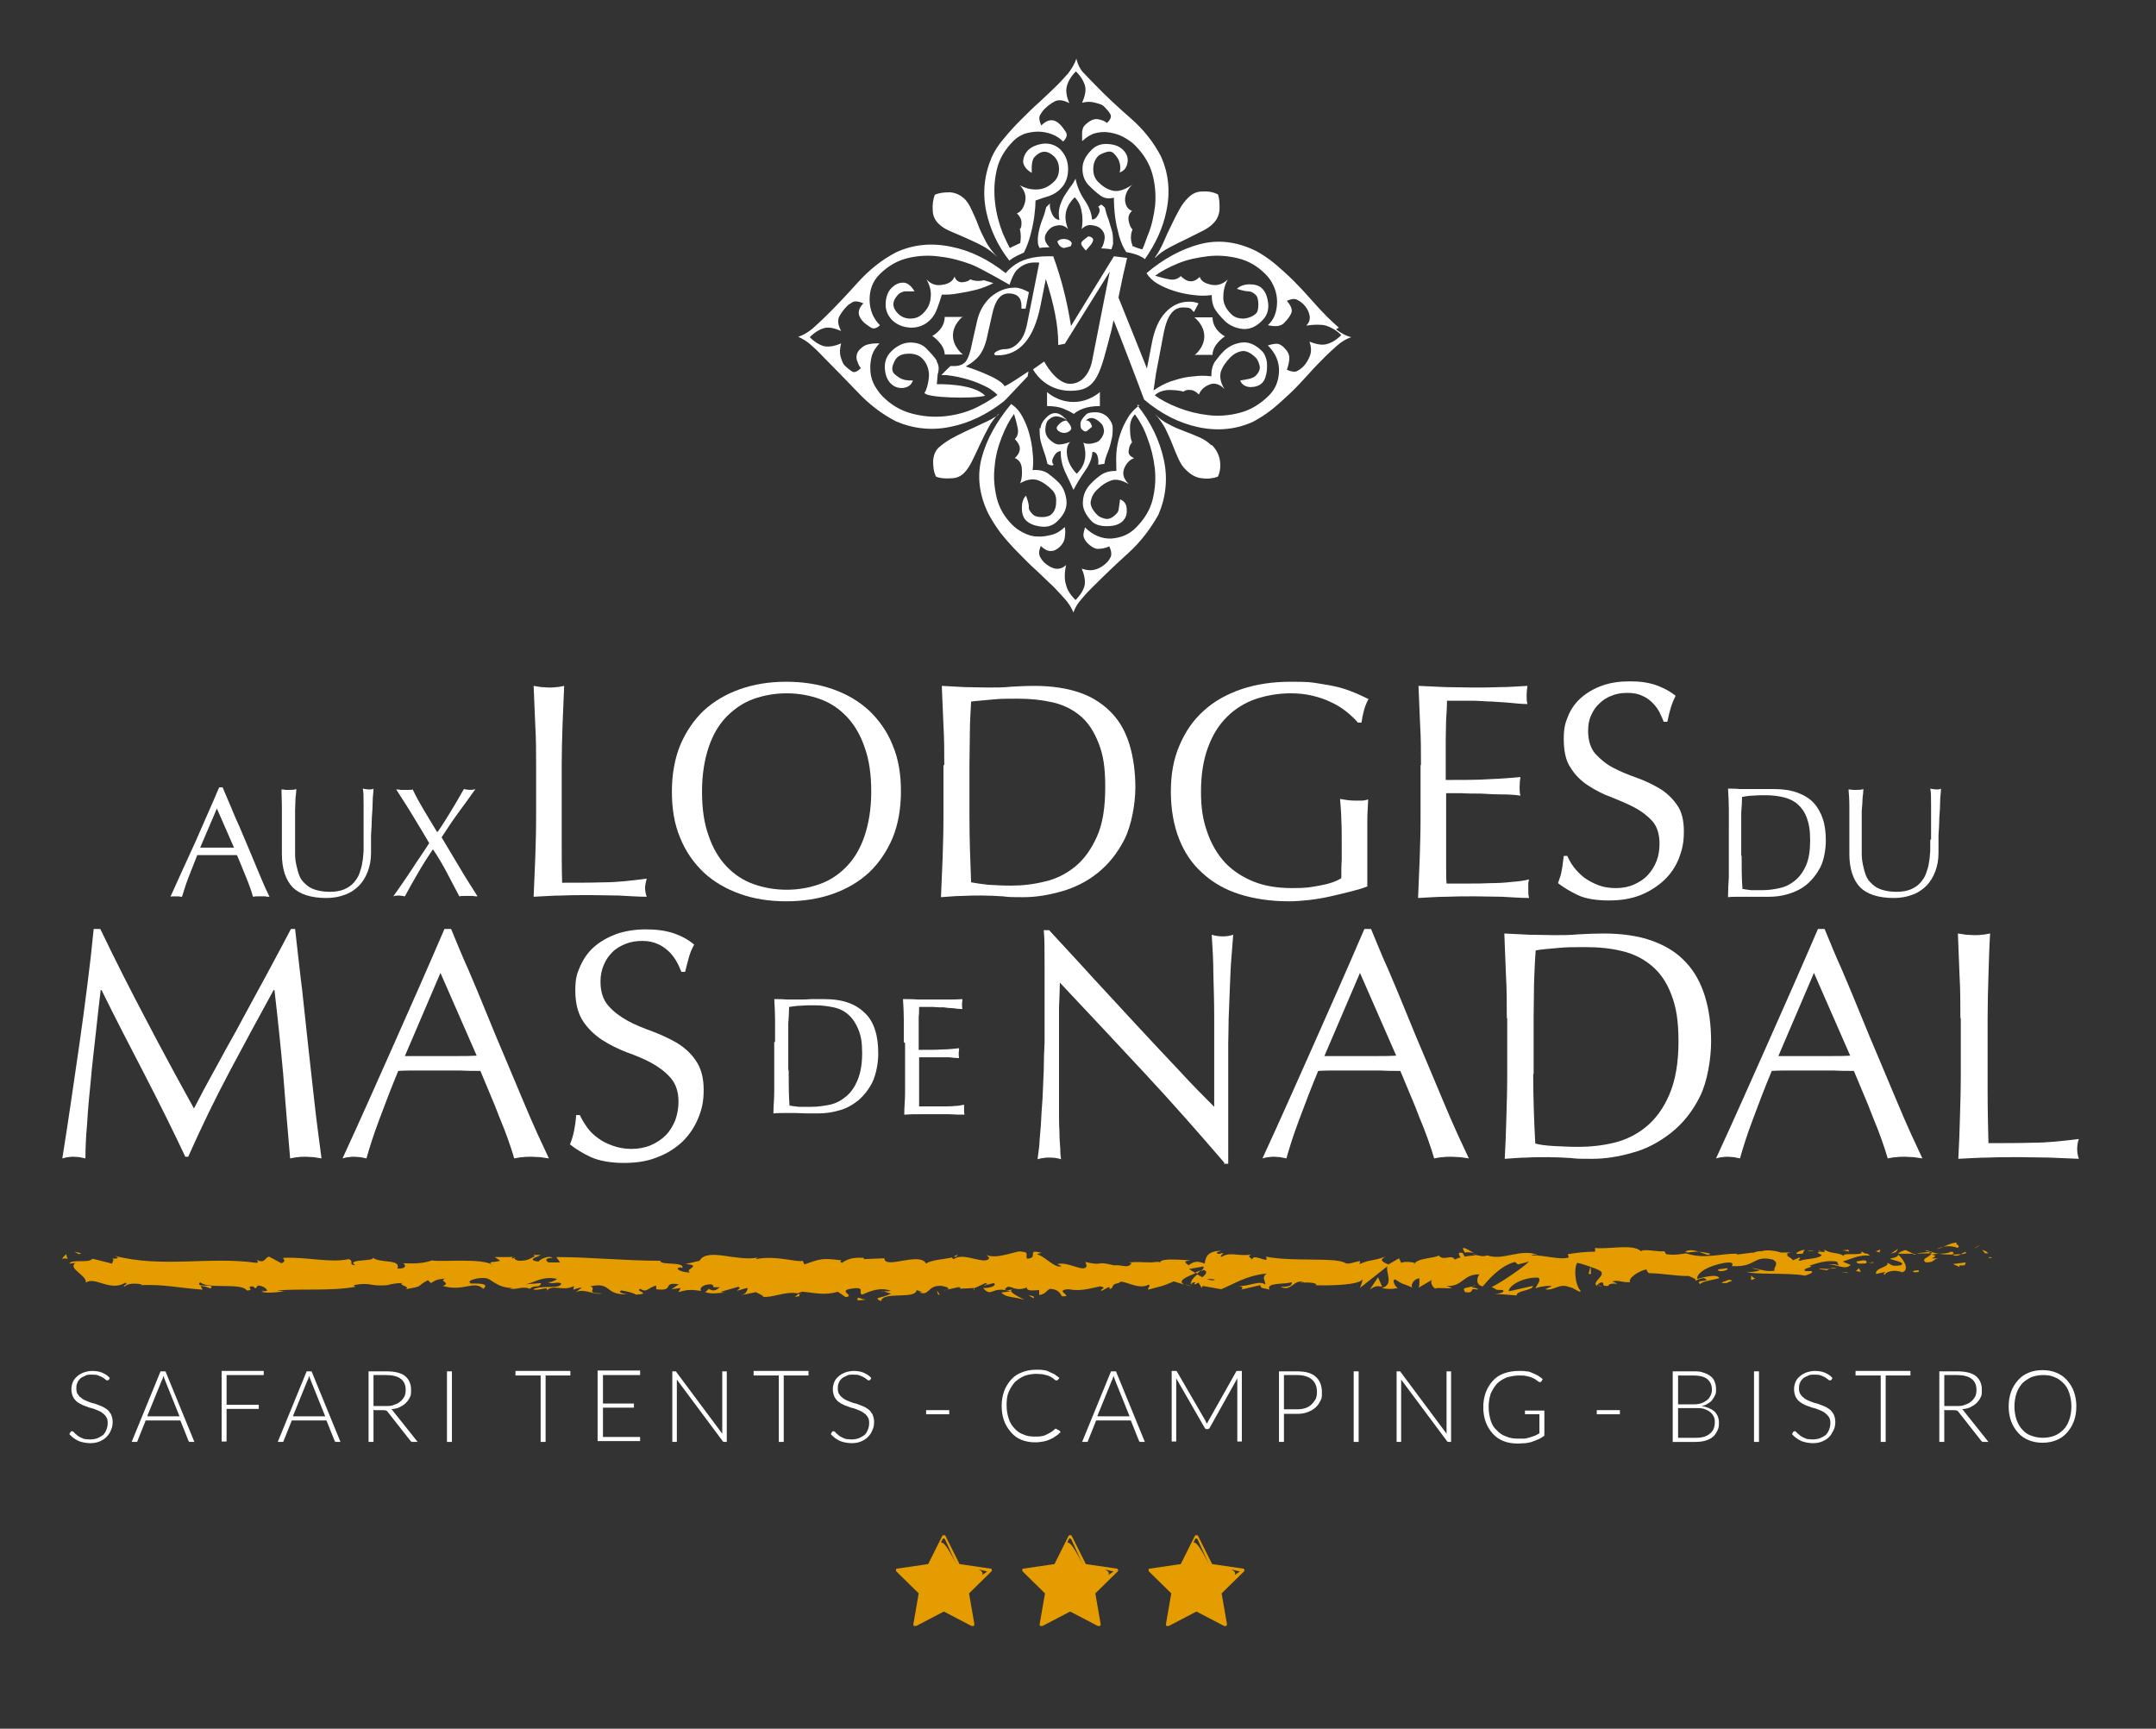 <?xml version="1.0" encoding="UTF-8"?>
<svg id="Calque_1" xmlns="http://www.w3.org/2000/svg" version="1.1" viewBox="0 0 522.4 418.9">
  <rect x="0" y="0" width="522.4" height="418.9" fill="#333333" stroke="none"/>
  <!-- Generator: Adobe Illustrator 29.0.0, SVG Export Plug-In . SVG Version: 2.1.0 Build 186)  -->
  <defs>
    <style>
      .st0 {
        fill: #e49c00;
      }

      .st1 {
        fill: #fff;
      }
    </style>
  </defs>
  <path class="st0" d="M662.7,916.3c.4.5-1.4.4,1.5.2-.1,0-.2,0-.3-.1-.3,0-.6,0-1.2,0"/>
  <path class="st0" d="M663.9,916.3c1.2,0-.8-.4,0,0"/>
  <path class="st0" d="M658.1,916.6l1.6-.5c-.3-.3-1.8-.4-1.3-.6-1.7.3-1.3.6-.4,1"/>
  <path class="st0" d="M656.6,917.6l.8-.2c-.1-.1-.4-.2-.8.2"/>
  <path class="st0" d="M659.2,917l-1.8.4c.2.2.3.6.8-.1-.1.4.2,0,1-.3"/>
  <path class="st0" d="M660.2,917.1c.9.3,2.1.5.5.9,3.1-.2,2.7-1.1-.5-.9"/>
  <path class="st0" d="M648,915.9c-.1.3.5.7.7,1.1l1.2-.3c-.6-.2-1.8-.4-1.9-.8"/>
  <path class="st0" d="M648.6,917l-1.8.5c1.6,0,1.9-.2,1.8-.5"/>
  <polygon class="st0" points="656.3 919 659.3 918 655.7 919 656.3 919"/>
  <path class="st0" d="M651.6,918.3c-1.1.4-3.3.9-1.1,1.6.8-.5-.5-.9,1.1-1.6"/>
  <path class="st0" d="M644.8,918.3l1.9.2c0-.2-.4-.5.1-.7l-2.1.5Z"/>
  <path class="st0" d="M648.5,921.6c-.1,0-.1-.1-.1-.2-.2,0-.3.2.1.2"/>
  <path class="st0" d="M646.9,921.1c.3-.1.5-.4,1.4-.3.8.2,0,.4,0,.6.5-.2,1.8-.6.2-1h-.3c-1.5-.2-3.4-1.2-3.1-1.3.4.7.8,1.2,1.8,1.9"/>
  <g>
    <g>
      <path class="st1" d="M24.3,225.1c3.6,7.5,7.3,14.8,11,21.8,3.7,7.1,7.6,14.3,11.7,21.7.5-1,1.3-2.5,2.3-4.4,1-1.9,2.2-4,3.5-6.4,1.3-2.4,2.7-5,4.3-7.8,1.5-2.8,3.1-5.7,4.6-8.5,1.6-2.9,3.1-5.7,4.6-8.5,1.5-2.8,2.9-5.4,4.2-7.9h1c.6,5.1,1.1,10,1.7,14.7.5,4.7,1,9.4,1.5,13.9.5,4.6,1,9.1,1.5,13.5.5,4.5,1.1,8.9,1.7,13.5-.6-.1-1.3-.2-1.9-.3-.6,0-1.2-.1-1.9-.1s-1.3,0-1.9.1c-.6,0-1.2.2-1.9.3-.6-7.1-1.2-14-1.7-20.6-.6-6.6-1.3-13.4-2.1-20.2h-.2c-3.6,6.6-7.2,13.2-10.7,19.8-3.5,6.6-6.8,13.4-10,20.6h-.7c-3.1-6.6-6.4-13.2-9.9-20-3.5-6.7-7-13.5-10.4-20.4h-.2c-.4,3.3-.8,6.8-1.2,10.6-.4,3.8-.9,7.6-1.2,11.3-.4,3.7-.7,7.2-.9,10.6-.3,3.3-.4,6.1-.4,8.3-.5-.1-.9-.2-1.4-.3-.4,0-.9-.1-1.4-.1s-.9,0-1.4.1c-.4,0-.9.2-1.4.3.7-4.4,1.4-8.9,2.1-13.7.7-4.8,1.4-9.6,2.1-14.4.7-4.8,1.3-9.5,1.9-14.2.6-4.7,1.1-9.1,1.5-13.3h1.3Z"/>
      <path class="st1" d="M109.3,225.1c1.3,3.1,2.6,6.4,4.2,9.9,1.5,3.5,3,7.1,4.5,10.8,1.5,3.7,3,7.3,4.5,10.8,1.5,3.6,2.9,6.9,4.2,10,1.3,3.1,2.5,5.9,3.6,8.3,1.1,2.4,2,4.3,2.7,5.8-.7-.1-1.4-.2-2.1-.3-.7,0-1.4-.1-2.1-.1s-1.4,0-2.1.1c-.7,0-1.4.2-2.1.3-.4-1.4-.9-2.9-1.5-4.6-.6-1.7-1.3-3.5-2.1-5.4-.7-1.9-1.5-3.8-2.3-5.7-.8-1.9-1.6-3.8-2.3-5.5-1.7,0-3.4,0-5.1-.1-1.7,0-3.5,0-5.2,0s-3.2,0-4.8,0c-1.6,0-3.2,0-4.8.1-1.7,4.1-3.2,8-4.6,11.8-1.4,3.7-2.4,6.9-3.1,9.4-.5-.1-1-.2-1.5-.3-.5,0-1-.1-1.4-.1s-.9,0-1.4.1c-.5,0-1,.2-1.5.3,4.3-9.3,8.4-18.6,12.5-27.8,4.1-9.2,8.2-18.5,12.2-27.8h1.5ZM106.7,235.8l-8.6,20.1c1.4,0,2.8,0,4.3,0,1.5,0,2.9,0,4.3,0s2.9,0,4.4,0c1.5,0,2.9,0,4.4-.1l-8.8-20.1Z"/>
      <path class="st1" d="M140.5,270.2c.4.9,1,1.9,1.7,2.9.7,1,1.6,1.9,2.6,2.6,1,.8,2.2,1.4,3.6,1.9,1.4.5,2.9.8,4.6.8s3.3-.3,4.7-.9c1.4-.6,2.6-1.4,3.6-2.4,1-1,1.7-2.2,2.3-3.6.5-1.4.8-2.9.8-4.5,0-2.4-.6-4.3-1.9-5.8-1.2-1.4-2.8-2.6-4.6-3.6-1.8-1-3.8-1.8-6-2.6-2.1-.8-4.1-1.8-6-3-1.8-1.2-3.4-2.7-4.6-4.5-1.2-1.8-1.9-4.3-1.9-7.4s.4-4.2,1.2-6c.8-1.8,1.9-3.4,3.4-4.7,1.5-1.3,3.3-2.3,5.4-3.1,2.1-.7,4.5-1.1,7.1-1.1s4.7.3,6.6.9c1.8.6,3.6,1.5,5.1,2.8-.5.9-.9,1.8-1.2,2.8-.3,1-.6,2.3-1,3.8h-.9c-.3-.7-.6-1.5-1.1-2.4-.5-.9-1.1-1.7-1.8-2.4-.7-.7-1.6-1.4-2.7-1.9-1.1-.5-2.3-.8-3.8-.8s-2.8.2-4.1.7c-1.2.5-2.3,1.1-3.2,2-.9.9-1.6,1.9-2.1,3.1-.5,1.2-.8,2.5-.8,4,0,2.5.6,4.4,1.9,5.9,1.2,1.4,2.8,2.6,4.6,3.6,1.8,1,3.8,1.8,6,2.6,2.1.8,4.1,1.7,6,2.8,1.8,1.1,3.4,2.5,4.6,4.3,1.2,1.7,1.9,4.1,1.9,7s-.4,4.7-1.3,6.9c-.9,2.2-2.1,4-3.8,5.7-1.7,1.6-3.7,2.9-6.1,3.8-2.4,1-5.1,1.4-8.2,1.4s-5.9-.5-7.9-1.4c-2-.9-3.7-2-5.1-3.1.5-1.2.8-2.3,1-3.3.2-1,.4-2.2.5-3.8h.9Z"/>
      <path class="st1" d="M296.7,281.8c-6.1-7.1-12.5-14.4-19.4-21.8-6.9-7.4-13.7-14.7-20.5-21.9,0,1.5-.1,3.5-.2,6,0,2.5,0,5.9,0,10.1s0,2.5,0,4.2c0,1.6,0,3.3,0,5.1,0,1.8,0,3.6,0,5.5,0,1.8,0,3.6.1,5.1,0,1.6.1,3,.2,4.2,0,1.2.1,2.1.2,2.6-.9-.3-1.9-.4-2.8-.4s-.9,0-1.4.1c-.5,0-1,.2-1.5.3.1-.6.2-1.7.4-3.1.1-1.4.2-3.2.4-5.1.1-2,.2-4.1.4-6.4.1-2.3.2-4.6.3-7,0-2.3.1-4.6.2-6.8,0-2.2,0-4.2,0-5.9,0-5,0-9.3,0-13,0-3.7,0-6.4-.2-8.2h1.3c3.2,3.5,6.7,7.2,10.3,11.2,3.7,4,7.3,7.9,10.9,11.8,3.6,3.9,7,7.5,10.3,11,3.2,3.5,6.1,6.4,8.5,8.8v-10.8c0-3.7,0-7.3,0-10.8,0-3.6-.1-7-.2-10.4,0-3.4-.2-6.6-.4-9.7.9.3,1.8.4,2.7.4s1.6-.1,2.5-.4c-.1,1.2-.2,2.9-.4,5.2-.2,2.3-.3,4.8-.4,7.4-.1,2.6-.2,5.2-.3,7.8,0,2.5-.1,4.6-.1,6.1s0,4.5,0,7.4c0,3,0,5.9,0,8.8,0,2.9,0,5.6,0,7.9,0,2.4,0,4,0,4.9h-1.1Z"/>
      <path class="st1" d="M332.2,225.1c1.3,3.1,2.6,6.4,4.2,9.9,1.5,3.5,3,7.1,4.5,10.8,1.5,3.7,3,7.3,4.5,10.8,1.5,3.6,2.9,6.9,4.2,10,1.3,3.1,2.5,5.9,3.6,8.3,1.1,2.4,2,4.3,2.7,5.8-.7-.1-1.4-.2-2.1-.3-.7,0-1.4-.1-2.1-.1s-1.4,0-2.1.1c-.7,0-1.4.2-2.1.3-.4-1.4-.9-2.9-1.5-4.6-.6-1.7-1.3-3.5-2.1-5.4-.7-1.9-1.5-3.8-2.3-5.7-.8-1.9-1.6-3.8-2.3-5.5-1.7,0-3.4,0-5.1-.1-1.7,0-3.5,0-5.2,0s-3.2,0-4.8,0c-1.6,0-3.2,0-4.8.1-1.7,4.1-3.2,8-4.6,11.8-1.4,3.7-2.4,6.9-3.1,9.4-.5-.1-1-.2-1.5-.3-.5,0-.9-.1-1.4-.1s-.9,0-1.4.1c-.5,0-1,.2-1.5.3,4.3-9.3,8.4-18.6,12.5-27.8,4.1-9.2,8.2-18.5,12.2-27.8h1.5ZM329.5,235.8l-8.6,20.1c1.4,0,2.8,0,4.3,0,1.5,0,2.9,0,4.3,0s2.9,0,4.4,0c1.5,0,2.9,0,4.4-.1l-8.8-20.1Z"/>
      <path class="st1" d="M365.1,246.6c0-3.4,0-6.8-.2-10.2-.1-3.4-.3-6.8-.4-10.2,2,.1,4,.2,6,.3,2,0,4,.1,6,.1s4,0,6-.2c2-.1,4-.2,6-.2,4.6,0,8.6.6,11.9,1.8,3.3,1.2,6,2.9,8.1,5.2,2.1,2.2,3.6,5,4.6,8.2,1,3.2,1.5,6.9,1.5,11s-.9,9.7-2.7,13.3c-1.8,3.6-4.1,6.5-7,8.8-2.8,2.2-5.9,3.9-9.3,4.8-3.4,1-6.7,1.5-9.8,1.5s-3.6,0-5.3-.2c-1.7-.1-3.5-.2-5.3-.2s-3.6,0-5.3.1c-1.7,0-3.5.2-5.3.3.2-3.4.3-6.8.4-10.2.1-3.4.2-6.8.2-10.2v-13.6ZM371.5,260.3c0,5.7.2,11.3.5,16.8,1.1.3,2.6.5,4.5.6,1.9.1,3.8.2,5.9.2,2.9,0,5.8-.3,8.7-1,2.9-.7,5.5-2,7.8-3.9,2.3-1.9,4.2-4.5,5.6-7.8,1.4-3.3,2.2-7.5,2.2-12.8s-.6-8.4-1.7-11.3c-1.1-3-2.7-5.3-4.7-7-2-1.7-4.3-2.9-7.1-3.6-2.8-.7-5.8-1-9-1s-4.6,0-6.6.2c-2.1.2-3.9.3-5.5.6-.2,2.5-.3,5.2-.4,7.9,0,2.8-.1,5.6-.1,8.4v13.6Z"/>
      <path class="st1" d="M442.1,225.1c1.3,3.1,2.6,6.4,4.2,9.9,1.5,3.5,3,7.1,4.5,10.8,1.5,3.7,3,7.3,4.5,10.8,1.5,3.6,2.9,6.9,4.2,10,1.3,3.1,2.5,5.9,3.6,8.3,1.1,2.4,2,4.3,2.7,5.8-.7-.1-1.4-.2-2.1-.3-.7,0-1.4-.1-2.1-.1s-1.4,0-2.1.1c-.7,0-1.4.2-2.1.3-.4-1.4-.9-2.9-1.5-4.6-.6-1.7-1.3-3.5-2.1-5.4-.7-1.9-1.5-3.8-2.3-5.7-.8-1.9-1.6-3.8-2.3-5.5-1.7,0-3.4,0-5.1-.1-1.7,0-3.5,0-5.2,0s-3.2,0-4.8,0c-1.6,0-3.2,0-4.8.1-1.7,4.1-3.2,8-4.6,11.8-1.4,3.7-2.4,6.9-3.1,9.4-.5-.1-1-.2-1.5-.3-.5,0-1-.1-1.4-.1s-.9,0-1.4.1c-.5,0-1,.2-1.5.3,4.3-9.3,8.4-18.6,12.5-27.8,4.1-9.2,8.2-18.5,12.2-27.8h1.5ZM439.5,235.8l-8.6,20.1c1.4,0,2.8,0,4.3,0,1.5,0,2.9,0,4.3,0s3,0,4.4,0c1.5,0,3,0,4.4-.1l-8.8-20.1Z"/>
      <path class="st1" d="M475,246.6c0-3.4,0-6.8-.2-10.2-.1-3.4-.3-6.8-.4-10.2.7.1,1.3.2,2,.3.6,0,1.3.1,1.9.1s1.3,0,1.9-.1c.6,0,1.3-.2,2-.3-.2,3.4-.3,6.8-.4,10.2-.1,3.4-.2,6.8-.2,10.2,0,6.6,0,12.4,0,17.3,0,4.9.1,9.2.2,13.1,3.7,0,7.3,0,10.8-.1,3.4,0,7.1-.4,11.1-.9-.3.9-.4,1.7-.4,2.4s.1,1.5.4,2.4c-2.4-.1-4.8-.2-7.3-.3-2.4,0-4.8-.1-7.3-.1s-4.9,0-7.3.1c-2.4,0-4.8.2-7.3.3.2-3.4.3-6.8.4-10.2.1-3.4.2-6.8.2-10.2v-13.6Z"/>
      <path class="st1" d="M187.8,252.5c0-1.7,0-3.5,0-5.2,0-1.7-.1-3.5-.2-5.2,1,0,2,0,3,.1,1,0,2,0,3,0s2,0,3-.1c1,0,2,0,3,0,2.4,0,4.4.3,6,.9,1.7.6,3,1.5,4.1,2.6,1.1,1.1,1.9,2.5,2.4,4.2.5,1.6.7,3.5.7,5.6s-.5,4.9-1.4,6.8c-.9,1.8-2.1,3.3-3.5,4.5-1.4,1.1-3,2-4.7,2.4-1.7.5-3.4.7-5,.7s-1.8,0-2.7,0c-.9,0-1.8-.1-2.7-.1s-1.8,0-2.7,0c-.9,0-1.8,0-2.7.1,0-1.7.2-3.5.2-5.2,0-1.7,0-3.5,0-5.2v-6.9ZM191.1,259.4c0,2.9,0,5.8.2,8.5.6.1,1.3.2,2.3.3,1,0,2,0,3,0,1.5,0,2.9-.2,4.4-.5,1.5-.3,2.8-1,4-2,1.2-1,2.1-2.3,2.8-4,.7-1.7,1.1-3.8,1.1-6.5s-.3-4.2-.9-5.7c-.6-1.5-1.4-2.7-2.4-3.6-1-.9-2.2-1.5-3.6-1.8-1.4-.3-2.9-.5-4.6-.5s-2.3,0-3.4.1c-1,0-2,.2-2.8.3,0,1.3-.1,2.6-.2,4,0,1.4,0,2.8,0,4.3v6.9Z"/>
      <path class="st1" d="M219,252.5c0-1.7,0-3.5,0-5.2,0-1.7-.1-3.4-.2-5.2,1.2,0,2.4,0,3.6.1,1.2,0,2.4,0,3.6,0s2.4,0,3.6,0c1.2,0,2.4,0,3.6-.1,0,.4-.1.8-.1,1.2s0,.8.1,1.2c-.9,0-1.6-.1-2.3-.2-.7,0-1.5-.1-2.2-.2-.8,0-1.7,0-2.6-.1-.9,0-2.1,0-3.4,0,0,.9,0,1.7-.1,2.4,0,.8,0,1.7,0,2.7s0,2.1,0,3.1c0,1,0,1.7,0,2.2,2.4,0,4.3,0,5.8-.1,1.5,0,2.8-.2,4-.3,0,.4-.1.8-.1,1.2s0,.8.1,1.2c-.7,0-1.5-.1-2.4-.2-.9,0-1.8,0-2.8,0-.9,0-1.8,0-2.6,0-.8,0-1.5,0-1.9,0,0,.2,0,.5,0,.8,0,.3,0,.6,0,1v4c0,1.5,0,2.8,0,3.8,0,1,0,1.7,0,2.3.9,0,1.8,0,2.8,0,1,0,2,0,3,0,1,0,1.9,0,2.8-.1.9,0,1.6-.2,2.3-.3,0,.2,0,.4,0,.6,0,.2,0,.4,0,.6,0,.4,0,.8.1,1.2-1.2,0-2.4,0-3.6-.1-1.2,0-2.4,0-3.6,0s-2.4,0-3.7,0c-1.2,0-2.4,0-3.7.1,0-1.8.2-3.5.2-5.2,0-1.7,0-3.5,0-5.2v-6.9Z"/>
      <path class="st1" d="M129.9,185.4c0-3.2,0-6.4-.2-9.6-.1-3.2-.3-6.4-.4-9.6.6.1,1.3.2,1.9.3.6,0,1.2.1,1.8.1s1.2,0,1.8-.1c.6,0,1.2-.2,1.9-.3-.1,3.2-.3,6.4-.4,9.6-.1,3.2-.2,6.4-.2,9.6,0,6.2,0,11.6,0,16.2,0,4.6,0,8.7.1,12.3,3.5,0,6.9,0,10.1-.1,3.2,0,6.7-.4,10.4-.9-.2.8-.4,1.6-.4,2.2s.1,1.4.4,2.2c-2.3,0-4.6-.2-6.8-.3-2.3,0-4.6-.1-6.8-.1s-4.6,0-6.9.1c-2.3,0-4.5.2-6.9.3.1-3.2.3-6.4.4-9.6.1-3.2.2-6.4.2-9.6v-12.8Z"/>
      <path class="st1" d="M162.8,191.8c0-4.2.7-8,2-11.2,1.4-3.3,3.3-6.1,5.7-8.4,2.5-2.3,5.4-4,8.8-5.2,3.4-1.2,7.1-1.8,11.2-1.8s7.9.6,11.3,1.8c3.4,1.2,6.3,2.9,8.8,5.2,2.4,2.3,4.4,5.1,5.7,8.4,1.4,3.3,2,7,2,11.2s-.7,8-2,11.2c-1.4,3.3-3.3,6.1-5.7,8.4-2.5,2.3-5.4,4-8.8,5.2-3.4,1.2-7.2,1.8-11.3,1.8s-7.9-.6-11.2-1.8c-3.4-1.2-6.3-2.9-8.8-5.2-2.4-2.3-4.4-5.1-5.7-8.4-1.4-3.3-2-7-2-11.2M211.1,191.8c0-4.1-.5-7.7-1.6-10.7-1-3-2.5-5.5-4.3-7.4-1.9-2-4-3.4-6.5-4.3-2.5-.9-5.2-1.4-8.1-1.4s-5.6.5-8.1,1.4c-2.5.9-4.6,2.4-6.5,4.3-1.9,2-3.3,4.4-4.3,7.4-1,3-1.6,6.5-1.6,10.7s.5,7.7,1.6,10.7c1,3,2.5,5.5,4.3,7.4,1.9,2,4,3.4,6.5,4.3,2.5.9,5.2,1.4,8.1,1.4s5.6-.5,8.1-1.4c2.5-.9,4.7-2.4,6.5-4.3,1.9-2,3.3-4.4,4.3-7.4,1-3,1.6-6.5,1.6-10.7"/>
      <path class="st1" d="M228.8,185.4c0-3.2,0-6.4-.2-9.6-.1-3.2-.3-6.4-.4-9.6,1.9.1,3.7.2,5.6.3,1.9,0,3.7.1,5.6.1s3.7,0,5.6-.2c1.9-.1,3.7-.2,5.6-.2,4.4,0,8.1.6,11.2,1.7,3.1,1.1,5.6,2.8,7.6,4.9,2,2.1,3.4,4.7,4.3,7.7.9,3,1.4,6.5,1.4,10.3s-.9,9.1-2.6,12.5c-1.7,3.4-3.9,6.1-6.5,8.2-2.6,2.1-5.6,3.6-8.8,4.5-3.2.9-6.2,1.4-9.2,1.4s-3.3,0-5-.2c-1.6-.1-3.3-.2-5-.2s-3.3,0-5,.1c-1.6,0-3.3.2-5,.3.1-3.2.3-6.4.4-9.6.1-3.2.2-6.4.2-9.6v-12.8ZM234.9,198.1c0,5.4.2,10.6.4,15.7,1,.2,2.4.4,4.2.6,1.8.1,3.6.2,5.5.2,2.7,0,5.4-.3,8.2-1,2.7-.6,5.2-1.9,7.3-3.6,2.2-1.8,3.9-4.2,5.3-7.3,1.4-3.1,2-7.1,2-12s-.5-7.8-1.6-10.6c-1.1-2.8-2.5-5-4.4-6.6-1.9-1.6-4.1-2.7-6.7-3.3-2.6-.6-5.4-.9-8.4-.9s-4.3,0-6.2.2c-1.9.2-3.7.3-5.2.5-.1,2.4-.3,4.9-.3,7.5,0,2.6-.1,5.2-.1,7.9v12.8Z"/>
      <path class="st1" d="M329.1,175.2c-.7-.9-1.7-1.8-2.8-2.7-1.1-.9-2.4-1.7-3.7-2.3-1.4-.7-2.9-1.2-4.5-1.6-1.7-.4-3.4-.6-5.3-.6-3.1,0-5.9.5-8.6,1.4-2.6.9-5,2.4-6.9,4.3-2,2-3.5,4.4-4.6,7.4-1.1,3-1.7,6.5-1.7,10.7s.5,6.9,1.5,9.8c1,2.9,2.4,5.3,4.3,7.4,1.9,2,4.2,3.5,6.9,4.6,2.7,1.1,5.8,1.6,9.4,1.6s4.3-.2,6.6-.6c2.3-.4,4-1,5.3-1.8,0-1.5,0-3,.1-4.5,0-1.5,0-3,0-4.5s0-3.5-.1-5.2c0-1.7-.2-3.4-.3-5,1.1.2,2.3.4,3.6.4s1.1,0,1.6,0c.5,0,1.1-.1,1.6-.3,0,1.1-.2,2.9-.2,5.4,0,2.4,0,5.7,0,9.7s0,2,0,3c0,1,0,2,0,3-1,.4-2.3.8-3.9,1.2-1.6.4-3.2.8-5,1.2-1.8.4-3.5.7-5.3.9-1.8.2-3.4.3-4.8.3-4.4,0-8.4-.6-11.9-1.7-3.5-1.1-6.5-2.8-9-5.1-2.5-2.2-4.4-5-5.7-8.3-1.3-3.3-2-7.2-2-11.5s.7-8,2.1-11.2c1.4-3.3,3.3-6.1,5.9-8.4,2.5-2.3,5.6-4,9.1-5.2,3.6-1.2,7.5-1.8,11.9-1.8s4.8.1,6.7.4c2,.3,3.7.6,5.2,1,1.5.4,2.8.9,4,1.4,1.1.5,2.2,1,3,1.4-.4.7-.8,1.6-1.1,2.7-.3,1.1-.5,2.1-.6,3h-.9Z"/>
      <path class="st1" d="M344.3,185.3c0-3.2,0-6.4-.2-9.6-.1-3.2-.3-6.4-.4-9.5,2.2.1,4.4.2,6.6.3,2.2,0,4.4.1,6.6.1s4.4,0,6.6-.1c2.2,0,4.4-.2,6.6-.3-.1.7-.2,1.5-.2,2.2s0,1.5.2,2.2c-1.6,0-3-.2-4.3-.3-1.3-.1-2.7-.2-4.2-.3-1.5,0-3.1-.2-4.8-.2-1.7,0-3.8,0-6.2,0,0,1.6-.1,3.1-.2,4.5,0,1.4-.1,3.1-.1,4.9s0,3.8,0,5.6c0,1.8,0,3.2,0,4.2,4.4,0,7.9,0,10.7-.2,2.7-.1,5.2-.3,7.4-.5-.1.7-.2,1.5-.2,2.3s0,1.5.2,2.2c-1.3-.2-2.8-.3-4.5-.3-1.7,0-3.4-.1-5.1-.2-1.7,0-3.3,0-4.8-.1-1.5,0-2.7,0-3.6,0,0,.4,0,.9,0,1.4,0,.5,0,1.2,0,1.9v7.4c0,2.8,0,5.1,0,7,0,1.8,0,3.2.1,4.2,1.6,0,3.4,0,5.2,0,1.9,0,3.7,0,5.5-.1,1.8,0,3.5-.1,5.1-.3,1.6-.1,3-.3,4.2-.6-.1.3-.2.7-.2,1.1,0,.4,0,.8,0,1.2,0,.8,0,1.5.2,2.2-2.2,0-4.4-.2-6.6-.3-2.2,0-4.4-.1-6.7-.1s-4.5,0-6.8.1c-2.2,0-4.5.2-6.8.3.1-3.3.3-6.5.4-9.7.1-3.2.2-6.4.2-9.6v-12.8Z"/>
      <path class="st1" d="M379.8,207.5c.4.9.9,1.8,1.6,2.7.7.9,1.5,1.7,2.5,2.5,1,.7,2.1,1.3,3.4,1.8,1.3.5,2.7.7,4.3.7s3.1-.3,4.4-.9c1.3-.6,2.4-1.3,3.3-2.3.9-1,1.6-2.1,2.1-3.4.5-1.3.7-2.7.7-4.2,0-2.3-.6-4.1-1.7-5.4-1.2-1.3-2.6-2.4-4.3-3.3-1.7-.9-3.6-1.7-5.6-2.5-2-.7-3.9-1.7-5.6-2.8-1.7-1.1-3.2-2.5-4.3-4.3-1.2-1.7-1.7-4.1-1.7-7s.4-4,1.1-5.7c.7-1.7,1.8-3.2,3.2-4.4,1.4-1.2,3.1-2.2,5.1-2.9,2-.7,4.2-1,6.7-1s4.4.3,6.2.9c1.7.6,3.3,1.4,4.8,2.6-.4.8-.8,1.7-1.1,2.7-.3.9-.6,2.1-.9,3.6h-.9c-.2-.7-.6-1.4-1-2.3-.4-.8-1-1.6-1.7-2.3-.7-.7-1.5-1.3-2.5-1.7-1-.5-2.2-.7-3.6-.7s-2.7.2-3.8.7c-1.2.4-2.2,1.1-3,1.9-.9.8-1.5,1.8-2,2.9-.5,1.1-.7,2.4-.7,3.7,0,2.3.6,4.2,1.7,5.5,1.2,1.3,2.6,2.5,4.3,3.4,1.7.9,3.6,1.7,5.6,2.4,2,.7,3.9,1.6,5.6,2.6,1.7,1,3.2,2.4,4.3,4,1.2,1.6,1.7,3.8,1.7,6.5s-.4,4.4-1.2,6.5c-.8,2-2,3.8-3.6,5.3-1.6,1.5-3.5,2.7-5.7,3.6-2.3.9-4.8,1.3-7.7,1.3s-5.6-.4-7.5-1.3c-1.9-.9-3.5-1.9-4.8-2.9.4-1.1.8-2.2.9-3.1.2-.9.3-2.1.5-3.5h.9Z"/>
      <path class="st1" d="M418.9,200.9c0-1.6,0-3.3,0-4.9,0-1.6-.1-3.2-.2-4.9,1,0,1.9,0,2.8.1.9,0,1.9,0,2.8,0s1.9,0,2.8,0c.9,0,1.9,0,2.8,0,2.2,0,4.1.3,5.7.9,1.6.6,2.9,1.4,3.9,2.5,1,1.1,1.7,2.4,2.2,3.9.5,1.5.7,3.3.7,5.2s-.4,4.6-1.3,6.4c-.9,1.7-2,3.1-3.3,4.2-1.3,1.1-2.8,1.8-4.4,2.3-1.6.5-3.2.7-4.7.7s-1.7,0-2.5,0c-.8,0-1.7,0-2.5,0s-1.7,0-2.5,0c-.8,0-1.7,0-2.5.1,0-1.6.1-3.3.2-4.9,0-1.6,0-3.2,0-4.9v-6.5ZM422,207.4c0,2.7,0,5.4.2,8,.5.1,1.2.2,2.1.3.9,0,1.8,0,2.8,0,1.4,0,2.8-.2,4.1-.5,1.4-.3,2.6-.9,3.7-1.8,1.1-.9,2-2.1,2.7-3.7.7-1.6,1-3.6,1-6.1s-.3-4-.8-5.4c-.5-1.4-1.3-2.5-2.2-3.3-.9-.8-2.1-1.4-3.4-1.7-1.3-.3-2.7-.5-4.3-.5s-2.2,0-3.2.1c-1,0-1.9.2-2.6.3,0,1.2-.1,2.5-.2,3.8,0,1.3,0,2.7,0,4v6.5Z"/>
      <path class="st1" d="M467.9,203.4c0-3.6,0-6.3,0-8.3,0-1.9,0-3.3-.2-4,.6.1,1.1.2,1.5.2s.8,0,1.1-.2c0,.9-.2,1.9-.2,3.1,0,1.2-.1,2.5-.2,3.9,0,1.4-.1,2.8-.2,4.3,0,1.5,0,2.9,0,4.3,0,1.7-.3,3.2-.8,4.5-.5,1.3-1.2,2.5-2.1,3.4-.9.9-2,1.7-3.4,2.2-1.3.5-2.8.8-4.5.8-3.7,0-6.5-.9-8.2-2.6-1.7-1.8-2.6-4.5-2.6-8.1s0-2.2,0-3.1c0-.9,0-1.9,0-2.8,0-2.1,0-4,0-5.6,0-1.7-.1-3-.2-4.1.3,0,.6,0,1,.1.4,0,.7,0,1,0,.5,0,1.1,0,1.6-.2,0,.6-.1,1.3-.2,2.2,0,.9-.1,1.9-.2,3,0,1.1,0,2.4,0,3.7,0,1.3,0,2.7,0,4.1s0,1.7,0,2.7c0,.9.1,1.8.3,2.7.2.9.4,1.7.7,2.5.3.8.8,1.5,1.5,2.1.6.6,1.4,1.1,2.4,1.4,1,.3,2.1.5,3.5.5s2.5-.2,3.5-.6c.9-.4,1.7-.9,2.3-1.6.6-.7,1.1-1.4,1.4-2.3.3-.9.6-1.7.7-2.7.2-.9.2-1.9.3-2.8,0-.9,0-1.8,0-2.6"/>
      <path class="st1" d="M53.9,190.7c.6,1.5,1.3,3,2,4.7.7,1.7,1.4,3.4,2.2,5.1.7,1.7,1.5,3.5,2.2,5.2.7,1.7,1.4,3.3,2,4.8.6,1.5,1.2,2.8,1.7,4,.5,1.2,1,2.1,1.3,2.8-.4,0-.7,0-1-.1-.3,0-.6,0-1,0s-.7,0-1,0c-.3,0-.6,0-1,.1-.2-.7-.4-1.4-.7-2.2-.3-.8-.6-1.7-1-2.6-.4-.9-.7-1.8-1.1-2.7-.4-.9-.7-1.8-1.1-2.6-.8,0-1.6,0-2.5,0-.8,0-1.7,0-2.5,0s-1.5,0-2.3,0c-.8,0-1.5,0-2.3,0-.8,2-1.5,3.8-2.2,5.6-.7,1.8-1.1,3.3-1.5,4.5-.3,0-.5,0-.7-.1-.2,0-.5,0-.7,0s-.4,0-.7,0c-.2,0-.5,0-.7.1,2-4.4,4-8.9,6-13.2,1.9-4.4,3.9-8.8,5.8-13.3h.7ZM52.6,195.8l-4.1,9.6c.7,0,1.3,0,2,0,.7,0,1.4,0,2,0s1.4,0,2.1,0c.7,0,1.4,0,2.1,0l-4.2-9.6Z"/>
      <path class="st1" d="M88.1,203.4c0-3.6,0-6.3,0-8.3,0-1.9,0-3.3-.2-4,.6.1,1.1.2,1.5.2s.8,0,1.1-.2c0,.9-.2,1.9-.2,3.1,0,1.2-.1,2.5-.2,3.9,0,1.4-.1,2.8-.2,4.3,0,1.5,0,2.9,0,4.3,0,1.7-.3,3.2-.8,4.5-.5,1.3-1.2,2.5-2.1,3.4-.9.9-2,1.7-3.4,2.2-1.3.5-2.8.8-4.5.8-3.7,0-6.5-.9-8.2-2.6-1.7-1.8-2.6-4.5-2.6-8.1s0-2.2,0-3.1c0-.9,0-1.9,0-2.8,0-2.1,0-4,0-5.6,0-1.7-.1-3-.1-4.1.3,0,.6,0,1,.1.4,0,.7,0,1,0,.5,0,1.1,0,1.6-.2,0,.6-.1,1.3-.2,2.2,0,.9-.1,1.9-.1,3,0,1.1,0,2.4,0,3.7,0,1.3,0,2.7,0,4.1s0,1.7,0,2.7c0,.9.1,1.8.3,2.7.2.9.4,1.7.7,2.5.3.8.8,1.5,1.5,2.1.6.6,1.4,1.1,2.4,1.4,1,.3,2.1.5,3.5.5s2.5-.2,3.5-.6c.9-.4,1.7-.9,2.3-1.6.6-.7,1.1-1.4,1.4-2.3.3-.9.6-1.7.7-2.7.2-.9.2-1.9.3-2.8,0-.9,0-1.8,0-2.6"/>
      <path class="st1" d="M106.1,201.5c1.2-1.7,2.2-3.4,3.2-5,1-1.6,2-3.4,3.1-5.3.5.1,1,.2,1.4.2s.9,0,1.4-.2c-1.4,2-2.8,3.9-4.2,5.8-1.4,1.9-2.7,3.9-4,5.9,1.4,2.4,2.9,4.8,4.3,7.2,1.4,2.4,2.9,4.7,4.4,7.1-.4,0-.7,0-1.1-.1-.4,0-.7,0-1.1,0s-.7,0-1.1,0c-.4,0-.7,0-1.1.1-1-1.9-2-3.8-3-5.7-1-1.9-2.1-3.8-3.4-5.7-1.3,1.9-2.5,3.8-3.6,5.7-1.1,1.9-2.2,3.8-3.2,5.7-.5-.1-1-.2-1.4-.2s-.9,0-1.4.2c1.5-2.1,3-4.3,4.4-6.4,1.4-2.2,2.9-4.3,4.3-6.5-1.3-2.2-2.6-4.4-3.9-6.5-1.3-2.2-2.7-4.3-4.1-6.5.4,0,.7,0,1,.1.3,0,.7,0,1,0s.7,0,1,0c.3,0,.7,0,1-.1.8,1.7,1.7,3.3,2.7,5,1,1.6,2,3.4,3.2,5.3"/>
    </g>
    <polygon class="st0" points="479 302.2 480 301.6 478.2 302.5 479 302.2"/>
    <path class="st0" d="M474.4,302.3c.8-.5-1-.9-.2-1.2-1.2,0-2.3.6-3.3,1,1-.2,2.1-.2,3.5.3"/>
    <path class="st0" d="M469.3,302.7c.5-.1,1-.4,1.6-.6-.5.1-1.1.3-1.6.6"/>
    <path class="st0" d="M481.7,303.7c-.1-.2-.4-.6-1.4-.8l.7.8c.2,0,.5,0,.7,0"/>
    <path class="st0" d="M481,303.7h0c-.8,0-1.3,0-1.5,0,.2,0,.7,0,1.6,0"/>
    <path class="st0" d="M481.9,303.7c0,0-.1,0-.2,0,0,0,.1,0,.2,0"/>
    <polygon class="st0" points="481.8 304.9 482.8 304.7 482.1 304.6 481.8 304.9"/>
    <path class="st0" d="M472.6,303.4c-.8.3-1.7.4-2.8.4,1.1.2,2.2.2,3.3.2.2-.2.6-.7-.6-.7"/>
    <path class="st0" d="M476.7,303.6c0,0-.1,0-.2,0,.1,0,.2,0,.2,0"/>
    <path class="st0" d="M459.8,303.8c0,0,.1,0,.2.1,0,0,0,0,0-.1h-.2Z"/>
    <path class="st0" d="M473.4,304.2c.8.2,1.3,0,1.8-.3-.6,0-1.3.1-2,.1,0,.1,0,.2.2.1"/>
    <path class="st0" d="M466.5,303c.4.2.9.3,1.4.4-.4-.2-1.3-.6-1.4-.4"/>
    <path class="st0" d="M476.2,303.4s0,0,.1,0c-.3-.2-.2,0-.1,0"/>
    <path class="st0" d="M476.2,303.4c-.4.1-.8.3-1.1.5.5,0,1-.1,1.4-.3-.1,0-.2-.1-.3-.2"/>
    <path class="st0" d="M456.7,308.9c.1-.7,2.3-1.4,4.2-.6,1.8-.5.6-2.9-1-4.3,0,.3,0,.6-2,1,.7.4,4.2.9,2.6,1.6-2.5.4-2.1-.3-3.3-.6,1,.9-3.2,1.3-2.6,2.7l2.2-.5c0,.2-.8.5-.1.7"/>
    <path class="st0" d="M463.6,304h.8c-.9-.2-1.5-.5-2.7-1.1-1.3.4-1.6.6-1.7.9h3.8c0,0-.3.2-.3.2Z"/>
    <path class="st0" d="M467.9,303.9c-.6.8-2.5,1.1-1.3,2,2.3,0,1.6-.7,3-1-3.7.2,1.1-.4-1.6-.9.7-.1,1.4-.2,2-.2-.7,0-1.3-.2-1.9-.4,0,0,0,0,0,0h0s0,0,0,0c.2,0,.2.2,0,0,0,0,0,0,0,0,0,.1,0,.2-.2.3-1.1-.2-.2-.2.2-.3,0,0,0,0,0-.1,0,0,0,0,0,0l-3.7.4c.8.1,1.8,0,3.5,0"/>
    <path class="st0" d="M476.3,305.9l-3.1.4,1.6.7v-.4c1.7.2,1.3-.3,1.5-.7"/>
    <polygon class="st0" points="459.4 303.4 459.9 302.6 458.1 303.8 459.4 303.4"/>
    <polygon class="st0" points="455.4 303.5 455.6 302.8 454.5 303.2 455.4 303.5"/>
    <path class="st0" d="M229.5,312.5l-.9.2c.4,0,.7-.1.9-.2"/>
    <path class="st0" d="M236,312.6l.2-.4c-.3.2-.4.3-.2.4"/>
    <path class="st0" d="M357.1,303.6c-1.3-.7-2.8-1.7-2.6-.9l.4.8c.9-.1,1.6,0,2.2.1"/>
    <path class="st0" d="M289.7,308.4c.1,0,.3.2.4.2.3-.3.6-.5.9-.8-.4.2-.8.3-1.3.5"/>
    <path class="st0" d="M288.8,311.7l-1.7-.5c.4.2,1,.4,1.7.5"/>
    <path class="st0" d="M193.7,313.4l-1.1.8c1.7,0,.9-.4,1.1-.8"/>
    <path class="st0" d="M414.4,303.8c-1.1-.3-2-.4-2.8-.5,1.4.5,2.5,1.1,2.8.5"/>
    <path class="st0" d="M232,304.1c-.6.1-.8.3-.8.5.6-.1.9-.3.8-.5"/>
    <path class="st0" d="M408.3,303.3c.2,0,.4.1.6.2.8-.1,1.7-.2,2.7-.2-1-.3-2.2-.6-3.3,0"/>
    <path class="st0" d="M63.8,312.7c0,0-.2,0-.3,0,0,.1.1.1.3,0"/>
    <path class="st0" d="M26,304.7c.4,0,1,0,1.6,0-.3,0-.7,0-1.6,0"/>
    <path class="st0" d="M439.3,303.2c.8,0,.1,0,0,0"/>
    <path class="st0" d="M443.5,306.3c-.2,0-.3.2-.3.4,0-.2.2-.3.3-.4"/>
    <path class="st0" d="M399.8,308.3h0c.3.2.2.1,0,0"/>
    <path class="st0" d="M440.6,303.5c-.3,0-.7-.2-1.1-.2.2,0,.5.1,1.1.2"/>
    <path class="st0" d="M440.4,303.2c.3,0,.5,0,.7,0,.1-.1,0-.2-.7,0"/>
    <path class="st0" d="M438.1,303.2c.5,0,.9,0,1.4,0-.2,0-.2,0-.2-.1-.2,0-.6,0-1.2,0"/>
    <path class="st0" d="M133.4,310.6c0,0-.1,0-.2,0-.9.3-.5.3.2,0"/>
    <path class="st0" d="M335,311.9s0,0,0,0c0,0,0,0-.1,0h0Z"/>
    <path class="st0" d="M331.9,312.5c1.3-1,2-.9,3-.7l-1-2.3-2,3Z"/>
    <path class="st0" d="M213.8,312.8l2.1.7c-2.6,1.2-4.5.8-2.4,1.8.3-2.5,8.3-.3,8.6-2.7l1.4.5c-.4,0-.5.1-.9,0,2.7,1.2,2-1.8,5.6-1.5,1.2.2,2.1.6,1.3.9l2.7-.6c.8,0,.6.5-.2.4l4.2-.2h0c.6-.3,2-.9,2.6-1.2,1.1.4-.5.3-.3.6l2.3-.6c.9.6-1,1.3-2.6,1.2,2.2,2.5,1.9-.6,6.6.8l-2.2.3c1.4,1.4,3.1.9,5.6,1.8-.6-.5-5-2.2-2.4-2.8.7.2,1.6.3,3-.2,0,.9,1.3.7,3,.6v1.2c1.7-.3,1.5-.9,2.6-1.5,2,.1,2.4,1,2.9,1.8,3.2.2-2.2-1.5,1.6-1.7,2.7.5,4.5,0,7.7-.7,1.9.4-.3.7.3,1.1l1.7-.9c.4,0,.3.3.2.5,1.4-.4.1-1.2,2.3-1.5.6-1.3,4.5,1.9,7.2.4.7.3-.3.7-.1,1.2,3.7-1,3.2-.7,6.2-2l2.6.8c-1.9-.9.5-1.9,2.7-2.8-.7-.4-1.3-.8-1.6-1l3.4-.6c.4.2,0,.6-.5,1.1.2,0,.5-.2.6-.3,1.2.4.6,1.1-.3,1.8-.4-.2-.8-.5-1.2-.7-.8.7-1.6,1.5-1.5,2.2.2-.1.6-.3,1.1-.3-.2.2-.4.4-.3.5.1.1.5-.1,1-.4l.8,1.3.2-.5,4.5.8c3.2-1.3,6-3.3,11-3.8-1.3,1-.3,1.6-.3,2.7-1.4-1.2-3.9.5-6.6.3,1.4.1,1.1.7.7.9l4.7-1.1c-.1.9,1,.7,2.2,1.1-.9-1.8,3.5-1.2,5.4-1.8.1.6-.3,1.2-2.7,1.1,2.6,1.4,3.3-2.2,5.8-1-.6,0-.9,0-1.1.2,1.3-.5,4.6-.1,3.8.4h-.6c3.8.2,11.5,0,12-1.5,0,.2-.5,1.9-.7,2.2l6.7-5.3c-.6,1.3,1.7,4.5-1.4,5.3.9.2,2,.4,3.9,0-.6-.2-1.5-1.9-.7-2.1,2.3,1.5,1.6.8,4.4,2.1-.9-.3.1-2.4,1.6-2.3-.2.3.1,2.1-.4,2.3l3.6-2.1c-.9.4-.2,1.8.6,2.3-.4-.4,3.1,0,4.1-.2l-1.5-.5c4.1.3,4-2.9,8.1-2.8-.5.4-1.2,2.6.8,2.9.9-1.1,4.2-5.1,7.8-5.9l.7.6,2.7-.7c-1.7,1.6-6.5,4.9-9.1,6.2,1.5.5.4.7,2.7.7.8.6-1.2.9-1.9.9l5.3.4c-.2-1.2,4.1-1.2,3.9-2.3l-5.8,1.3c-.2-1.2,3.3-3.5,7.1-3.3,1,.5-.7,2.2-.6,2.6.5-.4,3.6-.8,3.9-.5l-1.6.7c2.1.5,3.4-1.6,5.9-.5.9,0,2.6,1.6,2.7.9-1.4-1.4-1.7-5.8-.8-6.8.3,0,4.6,1.3,5.6,2,1.4,1.1-2.2,2.6-.9,3.6,0-.3.8-.8,1.2-.9.9.3-.4,1,1.6.9.3-1.2,4,.1.9-1.1,1.9-.4,2.1.3,4.4.2-.7-.8,2-2.8,4-3.1-.1.3.3.7.5.9,4,.1,6.1.7,9.8.7.3.3,2.1.7,1.4,1.2.5-.2,1-.6,2.2-.7,2.2,1.1-2.6.2-.9,1.5.1-.7,3-1,4.6-1.5-.5-1.1-3.8-.2-5.4.2,0-1.6,2.8-3.2,6.7-3.9,3.1-.4,1.3,1,1.9.8,5.8.3,4.9-2.7,9.7-1.6,1.9,1,0,2,.5,2.7-2.5.4-3.9-.6-5.6-.6l2.1.5c-.8.3-2.5.6-3.4.3,1.6.9,9.8.2,14.3,1,.8-.3,2.2-.7,1.5-1.1h-1.4c-1.3-.7,2.7-1,.9-1.3,1.9-.6,4-1.4,6.7-1l.5,1.1c0-.3-1.7-.7-2.5-.3,1.1-.5,4.1,1.5,5.3,0l-1.9-.8c1.9-.6,4.3-1.8,6.6-1.4-1.1-1.1-.5.1-2.2-1.2,1.5,1.6-6.1,0-3.7,1.6-1.7-1.5-3-.6-5.2-1.9,0,.4.8.7-1.2.5,0,.1-.3.2-.4.3,0,0,0,0-.1,0,0,0,0,0,.1,0,0,0,0,0,0,0,.5.2.9.4,1,.6-1,.9-4.1.8-5.2,1.3-1.2-.2.5-.4-.2-.8l-1.6.7c-.2-.8-3.1-1.4-.4-1.9h-2.5c-1.5-.5-3.5-.7-4.7-.3-1.2-.2-3,.9-2,.3l-3.9.5v-.2c-3.9-.1-8,1.4-12.4-.1-1.3.2-2.7.5-4.8.2l-.4-.7c-1.7.2-5-.7-5.7,0-1.8-1.9-8.1-.4-11.1-.8v.9c-2.1,0-4.1.2-6.6.6l.2.8c-2.2.7-5.6-.6-9-.5.2-.3,1.1-.2,1.7,0-4.1-1.9-8.6,1.4-12.4,0-.9.3-1.6.2-2.2,0,0,0,.2,0,.2,0,0,0-.2,0-.4,0-.4-.1-.8-.3-1.3-.4.4.2.8.4,1.1.4-.7,0-1.8.1-2.9.3l-.5-.9c0,0-.2,0-.2,0-1-.3-.8.4-.3,1.1-.5.1-1,.3-1.4.5-.8-1.4-2.8.5-3.9-1-.7.7-5.3.6-5.9,2.1,0-.2-.3-.3.2-.3-1.2-.2-2.4-.4-3.4,0l-.5-1.1-2.6,1.5c-1.6-.7-2.2-1.1-.7-1.9-3.8,1.3-3.1.5-6.3,1.8l.2-.7c-1.1,0-3,1-3.7.4-2.6-1.4-12.7-.2-19.2-1.5,1.3,2.1-3.1-1-3.3.7-.4-.5-1.3-.8-.2-1.2-3.4.5-5-.8-7.3.6-.4-.5.7-.7.4-1-.3.1-1.1.4-1.4.1-.3-.3.5-.4,1-.6-3.4,0-3.8,1.6-4,3.1-1.7-.7-2.6-.6-3.9.4-.6-.5-1.6-1,.5-1.2-1.2,0-7.3-.7-7.4.5-.4-.3-1.7,0-2,0-2.7,0-2.9-.2-5.6,0l.7.2c-1,1.4-2.2.3-4.3.5h0c-4.9-1.2-2.1.3-6.9-.8l.3.9c-.5,1.9-4.3-1.1-7.1-.4l1,.5c-1.5.7-4.3-2.6-5.8-2.8-.3-.2.5-.3,1-.4-4-1.1-.5,1.2-3.5,1.4-.6-.6.7-1.6-1.3-1.7-1-.5-5.8,2-8.6.8.6.5,1.2,1-.2,1.3-2.1.2-5.7-1.8-7.7-.3-.3-.1-.4-.3-.4-.4-1.6.4-5.3.6-6.3,1.5-1.5-3-10.1,1.5-10.1-1.3l-5,.2v-.3c-3.1-.2-4.2.5-5.3,1.2-.7-.2-.2-.5-.1-.6-4.7-.6-5.1-.4-9,1l-.4-.9c-1.1.5-6.7-1.4-11.3-.4,0-.1.1-.3.5-.4-5.2,1.1-12.3-2.5-14.2.8l-3.4.8c4.4.3-.7,1.4,1.2,2-1.7.2-4.5-1-2.3-1.2l.3.2c.8-1.7-5.5-.6-5.3-1.8-8.7,0-17.1-.9-25.2-.9l.9,1.3h-2.8c-.7-.4-1-1.1,1-1.1-1.1-.8-3.4.6-3.4.9-3.9-.5,1.5-1.6.3-1.6h-1.6c0,0,.4.3.4.3-1.3.6-1.5,1.1-3.9,1.1-1.5-.3-.8-.8-1.4-.9,0,0-.2-.1-.9,0h-3.6c0-.1,1.4.9,1.4.9-1.6.5-3.4,0-1.7,1.1-2.4-1.9-13.3-.7-14.8-1.2-2.2.8-4.4.8-7.1.7.7.2,1.1,1.4-1.3,1.3.9-2.5-4.3-1.1-6.2-2.8,1.7,1.2-6.6.3-4,2-1.9-.2-.1-.9-1.6-1.5-4.6,1-10.2-.6-15.9-.3,0,.3.9.8-.4,1.3l-3-1.6c-1.1.2-1,1.9-3.1.7.3.3.7.7,0,.8-11.2-1.6-22.9,1.3-34.3-1.7,1.5.6.5.7-.7.7.8.2,0,.8.1,1.2l-4.8-1.2c-.9,1.2-5.1,0-5.6,1.2l1.5-.2c-2,1.4,2.8,3,2.5,4.8,2.2-1.6,5.9,2.3,9.6,0,.8.4-.7.6-.3,1,.9-.8,2.1-.9,4.2-.6l-.2.2c5.9-.2,8.4.6,15,1.1l-.5-.9c1.4.1,1.7.4,2.4.6,1.6-1.3-4,0-2.5-1.5,1.9,1.8,10,0,11.3,2,2.2,0-.6-1,1.5-1l.6.5.6-.7c1.4.1,2.2.8,2.2,1.3-.3,0-1,.1-1.4.2,1.9.6,5.2-.2,5.9,0l-2.1-.3c6-.5,13.2.2,19-.9l-.4-.4c4.4-.8,3.5.4,8.4,0h-.2c1-.3,2.3-.5,3.6-.5-1.2.5,2.3.9.7,1.5,4.8-.8,2.4-.6,5.5-2.2l.7.7c1.1-.6,1.2-.9,3.6-1.1-2,.6,1.5,1-.7,1.8,5.1,1.5,7.5-1.5,9.8.7,2.3-1.9-4.4-1-3.1-1.4-1.1-.6,1.9-1.4,3.5-1.2,1.6,0,2.7,2.4,6.8,2.4-.4,0-.4.1-.8.1,1.5.5,3-.7,4.9.1,1-1.1,2.4,0,2.7-1.4l-3.7.3c2.1-.4,4.1-2.1,7.6-1.3-.3.3-1.3.7-2,.9,1,.4,2-.3,3,.2-.3,1.5-4.5.3-6.8,1.4,1.1.6,4.3-1.1,3.1.5,1.6-2,4,.2,6.8-1.3l-.2.9c.4-.1,1.3-.5,2.1-.5l-1.5,1.1c2.2-1,4.3.8,6.4.3-4.5,0-1-1.1-2.9-1.7,5.5-1.2,3.2,2.3,9.4,1.9-.8.1-3.1-.5-1.8-.9,1.2.2,2.7.5,3.5,1,4.1-.2-.6-.9,1.1-1.4,1.4,1.1,2-.4,3.8-.8v.9c4.7.6,1.2-1.9,5.5-1.2l-1.8,1.2,2.2-.3-.5,1c2.4-.7,3.1-.6,5.5-.3-.5-.6.3-1.6,2.4-1.6,1.4.5-.8.8,2.1.7-.7.6-1.4,1.2-2.7.4-.1.3-.7.6-.8.8,1.5.6,3.8.1,4.9.1-.4,0-.9,0-1.1-.2l4.2-1.2c.7.3.1.6-.4.9.9,0,1.5-.5,2.7-.6-.3.7-.2,1.5-2,1.8l4-.8c.3.3,2.1.9,1.6,1.1,2.2.4,5.5-1.4,8.5-.8.2-.1.5-.3,1.1-.4,2.8.2,5.3,1,8.6,0l1.9,1.3c2.6-.3-2.5-1.6,1.8-2.1,3.1-.4,1.1,1.1,2.2,1.5,1.5-.6,4.2-2,7-.9-.9.2-1.7,0-2.5.1M245.8,312.2c-.6.2-1.9.8-2.3.2.7-1,1.3-.5,2.3-.2M294.4,310.1c-.5.3-1.2.1-2-.2.6,0,1.2,0,2,.2M430,303.9s0,0,0,0c-1.4-.3-.9-.2,0,0M432.9,304.3c.3-.1.3-.2.1-.4-.2.2-.8.2-1.6.2.2.2.6.4,1.4.2M124.3,304.6l.6.2c-1.3.3-.9,0-.6-.2"/>
    <path class="st0" d="M288.9,311.3c-.2-.2-.2-.3-.3-.5-.2.1-.2.3.3.5"/>
    <path class="st0" d="M193.9,313.2s0,0,0,0c0,0,0,.1,0,.2l.2-.2Z"/>
    <path class="st0" d="M388.4,311.8c-.6-.1-.9-.3-1.1-.5,0,.2.2.4,1.1.5"/>
    <path class="st0" d="M448.1,302.8l-1.8.2c.9,0,1.2.2,1.7.3,0-.2-.4-.5.2-.5"/>
    <path class="st0" d="M464.1,308.3c.3-.1.6,0,.8-.1v-.4c-1.2,0-2,.4-.8.5"/>
    <path class="st0" d="M449.8,305.7c.1.7,1.3.5,2.6.4,0,0-.2,0-.2,0,.4-1-1-.7-2.4-.4"/>
    <path class="st0" d="M452.7,306c.4,0,.8,0,1.2,0,.2-.4-.5,0-1.2,0"/>
    <path class="st0" d="M436.5,303.8c.6.2.4-1,.7-.7.7-.9-4.1,1.1-.7.7"/>
    <polygon class="st0" points="450.9 308.2 450.4 307.3 449.7 308 450.9 308.2"/>
    <path class="st0" d="M440.7,307.5l2.1.3c0-.2.2-.2.6-.3-1.3,0-2.7-.2-2.6,0"/>
    <path class="st0" d="M443.3,307.4c.7,0,1.3,0,1.7-.2-.4,0-1.1,0-1.7.2"/>
    <polygon class="st0" points="448 308.5 447.4 308.3 446 308.2 448 308.5"/>
    <path class="st0" d="M418.5,307.3l-2.2.3c-.2.3.4.5,1.2.4.5-.2,1.4-.3,1-.6"/>
    <path class="st0" d="M425.3,309.8c-.6-.2-.6-.4-1-.7v1.1c0,0,1-.4,1-.4Z"/>
    <path class="st0" d="M418.8,310.1c-.2.3-3.3.9-.4.8.2-.3,2.5-.6.4-.8"/>
    <polygon class="st0" points="384.9 308.7 385.5 308.7 385.4 306.8 384.9 308.7"/>
    <path class="st0" d="M355,313.1c2.7.4.6-1.2,3-.6.6-.4-2-.5-1.3-.8-1.6.5-2.5.2-1.7,1.4"/>
    <path class="st0" d="M356.8,311.7c.3,0,.5-.2.8-.3-.5.1-.7.2-.8.3"/>
    <polygon class="st0" points="19.7 303.7 18 303.3 19.1 303.9 19.7 303.7"/>
    <path class="st0" d="M16.4,305.1l-.4-1.2-1,1.1c.4,0,1.1-.2,1.4.1"/>
    <path class="st0" d="M250.5,314.6v-.3c-.1-.3-.5-.3-1.3-.4l1.3.7Z"/>
    <polygon class="st0" points="227.3 313.7 227.7 313.7 227 312.7 227.3 313.7"/>
    <path class="st0" d="M207.8,315.1c.8,0,1.7-.2,2.5-.2-1.7.2-2.7-1.2-2.5.2"/>
    <path class="st1" d="M257.7,57.9c-.7,0-1.2.3-1.5.6.3,1,.9,1.5,1.6,1.6l1.6-.4c.3-.5.4-.9,0-1.2-.4-.4-1-.6-1.7-.6M258.7,94.4c-.1,0-.3,0-.4,0,0,0,.2,0,.4,0M241.9,100.5c-1.1.8-2.4,1.5-3.8,2.1-1.4.7-2.8,1.3-4.1,1.9-1.3.6-2.6,1.3-3.7,1.9-1.2.7-2.1,1.4-2.9,2.1-.8.8-1.2,1.8-1.3,3.2,0,1.4.1,2.6.7,3.8,1,.4,2.2.5,3.6.4,1.4,0,2.4-.5,3.2-1.3.8-.8,1.4-1.8,2-3,.6-1.2,1.2-2.5,1.8-3.8.6-1.3,1.3-2.7,2-4,.7-1.4,1.6-2.5,2.5-3.5M253.7,98.4c1.6,0,2.9.2,3.9.6,1,.4,1.8.8,2.6,1.3.4-.4,1.2-.9,2.3-1.3,1.1-.4,2.4-.6,4-.6v-3.4s-2.5,2.4-6.4,2.4-6.4-2.4-6.4-2.4v3.4ZM227.3,54.1c.8.8,1.7,1.4,2.9,1.9,1.1.5,2.4,1,3.7,1.6,1.3.6,2.7,1.2,4,1.9,1.4.7,2.6,1.7,3.8,2.8-1.1-1.1-2.1-2.4-2.8-3.7-.7-1.4-1.4-2.7-1.9-4.1-.5-1.4-1.1-2.6-1.6-3.7-.5-1.1-1.1-2.1-1.9-2.8s-1.9-1.3-3.3-1.4c-1.4,0-2.6.1-3.7.6-.4,1.1-.6,2.3-.5,3.7,0,1.4.6,2.5,1.4,3.3M244.6,63.1c1.2-.9,2.2-1.3,3.5-1.9.7-1.4,1.2-2.8,1.6-4.3.4-1.5.7-3,.9-4.4.2-1.5.3-2.8.3-3.9,1.1-.4,2.2-.8,3.3-1.1,1.1-.4,2.1-1,2.9-1.9,1.1-1.1,1.7-2.7,1.7-4.6,0-1.9-.6-3.4-1.8-4.7-1.1-1.1-2.5-1.6-4.1-1.5-1.6.2-2.8.7-3.7,1.5-.8.8-1.2,1.7-1.3,2.7,0,1,.6,2,2.1,2.9-.1-2,.1-3.4.8-4,1.5-1.5,3-1.5,4.6,0,.8.8,1.2,1.8,1.2,3.1,0,1.2-.4,2.2-1.1,2.9-1.2,1.2-2.5,1.9-4,2-1.5.1-2.9-.2-4.4-1,1.1,1.1,1.6,2.5,1.3,3.9-.3,1.5-1,2.5-2,2.9.7.7,1.1,1.4,1.1,2.2,0,.8,0,1.3-.4,1.6.3,1.1.3,2.2.1,3.4-1,.5-1.8.8-2.5,1.2-.6-1-1.1-2.2-1.7-3.5-.9-2.3-1.6-4.8-1.9-7.5-.3-2.6-.2-5.3.4-7.9.6-2.7,2-5,4.1-7.1.8-.8,1.7-1.3,2.7-1.7,1-.3,2.1-.5,3.2-.5,1.1,0,2.2.2,3.3.6,1.1.4,2,1,2.8,1.8.9-.9,1.1-1.7.6-2.4-.5-.7-.9-1.3-1.3-1.7-1.5-1.5-3-1.4-4.6.2-.5-1.1-.6-2-.3-2.5.3-.5.6-1,1.1-1.5.7-.7,1.5-1.3,2.4-1.8.9-.5,2.1-.4,3.6.4-.7-1.6-.9-3-.6-4.1.3-1.2,1-2.4,2.2-3.6,1.2,1.2,1.9,2.4,2.2,3.5.3,1.1,0,2.5-.7,4.1,1.1-.3,2.2-.3,3.2,0,1.1.3,1.8.5,2.1.9.8.8,1.4,1.5,1.6,2,.2.5,0,1.2-.9,2-.4-.4-1.1-.7-2.1-.9-1-.2-2.1.3-3.3,1.5-.3.3-.5.8-.6,1.6,0,.7,0,1.5,0,2.2,1-.9,2-1.6,3.1-1.9,1.1-.3,2.3-.4,3.5-.2,1.2.2,2.3.5,3.4,1.1,1.1.6,2,1.2,2.8,2,2.1,2.1,3.5,4.4,4.2,6.9s.9,5.1.7,7.6c-.3,2.5-.8,4.9-1.7,7.1-.5,1.2-.9,2.6-1.4,3.6-.4,0-1.8-.5-2.4-.8,0-.2-.1-.5-.2-.7-.3-1.2-.2-2.3.2-3.3-.4-.4-.7-1-.9-2-.2-.9,0-1.8.8-2.5-1.1-.4-1.6-1.3-1.7-2.6,0-1.3.5-2.5,1.7-3.7-1.9,1.3-3.5,1.7-4.7,1.4-1.3-.3-2.4-1-3.5-2.1-.8-.8-1.2-1.8-1.2-3.1,0-1.3.4-2.4,1.2-3.2.3-.3.9-.6,1.8-.9.9-.3,1.5-.2,2,.3.8.8,1.2,1.5,1.4,2.3.2.8.2,1.5,0,2.3,1.1-.4,1.7-1.2,1.9-2.4.2-1.2-.2-2.2-1.1-3.1-.8-.8-2-1.3-3.6-1.4-1.6-.1-2.9.3-4,1.4-1.6,1.6-2.3,3.2-2.2,4.8,0,1.6.6,2.8,1.4,3.7,1.2,1.2,2.2,2.1,3.1,2.7.9.6,1.9.7,3.1.4,0,1.5.1,3.1.3,4.7.2,1.6.6,3.2,1,4.7.4,1.4.9,2.6,1.7,3.8,0,0,3,.4,4.5,1.7,2.6-3.7,4.4-7.6,5.2-11.6,1-4.6.6-9.1-1.3-13.3-1.8-3.5-4.3-6.6-7.4-9.3-3.1-2.7-6-5.4-8.7-8.2-1.1-1.1-2-2.1-2.8-2.9-.8-.9-1.3-2-1.6-3.3-.4,1.3-1.1,2.4-2,3.6-1,1.1-1.8,2-2.5,2.7-1.3,1.3-2.8,2.7-4.3,4.1-1.6,1.4-3.1,2.9-4.6,4.4-1.5,1.5-2.8,2.9-4.1,4.5-1.3,1.5-2.3,3-3,4.6-1.8,4.2-2.3,8.7-1.3,13.3.9,4.1,2.7,8.1,5.6,11.8M279.9,62.5c.9-1,2.1-1.8,3.4-2.5,1.3-.7,2.7-1.4,4-2,1.4-.7,2.6-1.3,3.8-1.9,1.2-.6,2.2-1.2,2.9-2,.9-.9,1.4-2,1.5-3.4,0-1.4,0-2.5-.4-3.6-1.2-.6-2.5-.8-3.8-.7-1.4,0-2.5.6-3.4,1.5-.8.8-1.5,1.7-2.1,2.8-.6,1.1-1.3,2.4-1.9,3.7-.7,1.4-1.3,2.7-1.9,4.1-.6,1.4-1.3,2.7-2.1,3.8M263.4,57.5c-.4.3-.8.6-1.2,1-.3.3-.3.7,0,1.1.3.4.6.8.9,1.1.3-.3.7-.8,1.3-1.5.5-.7.6-1.2.3-1.5-.4-.4-.9-.5-1.2-.3M267,60.2c.7,0,2.3.2,2.3.2,0,0,.3-.9.4-1.3,0-.9,0-1.9-.2-2.9-.3-1-.6-2-.9-3-.4-1-.7-2-.9-2.9-.4-.4-.7-.7-.9-.7-.1,0-.3.2-.7.5.4.4.5,1.1,0,1.9-.4.8-.9,1.2-1.5,1.2-.1-1.5-.7-3.1-1.8-4.7-1.1-1.6-1.8-3.3-2.2-5.2-.4.8-.8,1.5-1.4,2.2-.5.7-1,1.5-1.5,2.3-.4.8-.8,1.7-1,2.6-.2.9-.2,1.9,0,2.9-.8-.1-1.4-.6-1.8-1.5-.4-.9-.6-1.7-.5-2.5l-.9.9c-.2.9-.5,1.9-.9,2.9-.4,1-.7,2-.9,3-.2,1-.3,1.9-.2,2.8,0,.4.2.8.4,1.2.7-.2,1.7-.1,2.4-.2-1.5-1.5-1.5-2.9,0-4.4.5-.5,1.2-.8,2.1-.9.9-.1,1.7.2,2.4.9-1.2-2.9-.7-5.4,1.6-7.7.9.9,1.5,2.1,1.7,3.6.3,1.5.2,2.9,0,4.1.8-.8,1.6-1.1,2.6-.9.9.1,1.6.4,2.1.9.8.8,1,1.7.8,2.7-.2,1-.5,1.7-.8,2M276.1,98.2c-1.1.8-2.1,1.8-2.8,3-.8,1.3-1.4,2.6-1.9,4.1-.5,1.5-.8,3-.9,4.5-.1,1.5,0,2.9,0,4.3-1.5,0-2.7.3-3.6.9-.9.6-1.7,1.3-2.4,2-1.3,1.3-2,2.7-2.1,4.4-.2,1.7.6,3.3,2.1,4.9.8.8,2,1.2,3.7,1.2,1.7,0,3-.4,3.8-1.2.8-.8,1.1-1.7,1-2.9,0-1.2-.6-2-1.6-2.4-.1.8-.2,1.5-.3,2.1,0,.6-.3,1.2-.8,1.6-.8.8-1.7,1.2-2.5,1-.9-.2-1.5-.5-1.9-.9-1.3-1.3-1.8-2.4-1.6-3.4.2-1,.7-2,1.6-2.8,1.1-1.1,2.2-1.8,3.4-2.2,1.2-.4,2.6,0,4.2.9-1.3-1.3-1.6-2.5-1.1-3.8.5-1.2,1.3-2.1,2.4-2.5-1-.4-1.5-1-1.3-1.9.1-.9.4-1.5.8-1.9-.4-1-.5-2.2-.5-3.6,0-1.4.5-2.5,1.2-3.2,1.1,1.5,2.2,3.4,3,5.7.9,2.3,1.5,4.7,1.8,7.3.3,2.6.1,5.1-.5,7.6-.6,2.5-2,4.8-4.1,6.9-1.6,1.6-3.5,2.4-5.9,2.6-2.3.1-4.5-.8-6.4-2.7-.4,1.3-.5,2.1-.2,2.6.2.5.5.9.8,1.2.8.8,1.6,1.3,2.4,1.4.8,0,1.8-.1,2.9-.6.5,1.1.6,2,.3,2.6-.3.6-.6,1-.9,1.3-.8.8-1.7,1.4-2.8,1.7-1,.3-2.1.2-3.3-.2.7,1.6.9,2.9.7,4.1-.3,1.1-1,2.3-2.2,3.5-1.2-1.2-2-2.4-2.3-3.7-.4-1.2-.4-2.8,0-4.8-.8.8-1.6,1-2.6.9-.9-.2-1.8-.7-2.7-1.5-.3-.3-.7-.8-1-1.4-.3-.6-.3-1.5.2-2.6,1.6,1.6,3.1,1.6,4.6.2.7-.7,1.1-1.4,1.2-2.2.1-.8.2-1.6,0-2.6-.9.9-2,1.6-3.2,1.9-1.2.3-2.3.5-3.5.4-1.2,0-2.3-.4-3.3-.9-1-.5-1.9-1.1-2.7-1.9-1.9-1.9-3.2-4.1-3.8-6.6-.6-2.5-.8-5-.5-7.5.2-2.5.8-4.8,1.7-7.1.9-2.3,1.9-4.2,3-5.7.4,1.3.7,2.4.9,3.5.2,1,0,1.9-.7,2.6,1.6,1.6,1.6,3.1,0,4.6,1,.4,1.6,1.2,1.7,2.6.1,1.3,0,2.5-.4,3.5,1.5-.9,2.9-1.1,4.1-.8,1.2.4,2.4,1.2,3.6,2.4.8.8,1.1,1.8,1,3,0,1.3-.4,2.2-1.1,2.9-.4.4-1.2.7-2.3.7s-1.8-.2-2.3-.7c-.7-.7-1-1.3-.9-1.8,0-.5-.2-1.4-.7-2.7-.7.7-1,1.7-1,3,0,1.3.3,2.3,1,3,.8.8,2,1.3,3.7,1.5,1.6.2,3-.3,4.1-1.5,1.5-1.5,2.2-3.1,2-4.9-.2-1.7-.8-3.2-1.9-4.3-.9-.9-1.8-1.6-2.6-2.2-.9-.6-2.1-.9-3.7-.8.2-1.3.2-2.8,0-4.3-.1-1.5-.4-3-.8-4.5-.4-1.5-1-2.9-1.7-4.2-.7-1.3-1.6-2.3-2.7-3-3.5,4.2-5.9,8.5-7.1,12.9-1.2,4.4-.7,9,1.6,13.7.8,1.5,1.8,3.1,3,4.7,1.3,1.6,2.6,3.1,4.1,4.6,1.5,1.5,2.9,3,4.5,4.4,1.5,1.4,2.9,2.8,4.3,4.1.7.7,1.5,1.6,2.5,2.7,1,1.1,1.7,2.2,2.2,3.4.4-1.2,1.1-2.3,2.1-3.4.9-1.1,1.8-2,2.5-2.7,2.7-2.7,5.5-5.4,8.6-8.2,3.1-2.8,5.5-6,7.4-9.4,1.8-4.2,2.3-8.7,1.3-13.3-1-4.6-3.1-9.1-6.5-13.3M227,87.4c-.6-.9-1.5-1.9-2.7-3.1-.8-.8-2.1-1.3-3.7-1.3-1.6,0-3.2.7-4.7,2.2-1.1,1.1-1.6,2.5-1.5,4.1.1,1.6.6,2.8,1.4,3.6.9.9,1.9,1.2,3.1,1.1,1.2-.2,1.9-.7,2.3-1.8-.7,0-1.4,0-2.2-.2-.8-.2-1.5-.7-2.3-1.4-.5-.5-.6-1.2-.4-2,.3-.8.6-1.5,1-1.9.7-.7,1.7-1,3-1,1.3,0,2.4.4,3.1,1.1,1.1,1.1,1.6,2.4,1.7,3.9,0,1.5-.5,3.7-1.1,4.5.4,1.2,11.6,1.5,14.7.7-2.9-3.1-11.7-2.8-11.7-2.8l.2-2.4c.4-1.3.3-2.3-.3-3.2M240.7,68.6l-2.3-.7c-1.2.3-2.3.2-3.3-.2-.4.4-1,.6-1.9.7-.9,0-1.6-.4-1.9-1.4-.4,1.1-1.4,1.8-2.9,2-1.5.3-2.8-.1-3.9-1.3.8,1.5,1.2,2.9,1,4.4-.1,1.5-.7,2.7-1.8,3.8-.9.9-1.9,1.3-3.1,1.3-1.2,0-2.2-.4-3-1.2-1.5-1.5-1.5-3,0-4.6.4-.4,1-.7,1.6-.8.6,0,1.4,0,2.4,0-.9-1.5-1.9-2.2-2.9-2.1-1,0-1.9.5-2.7,1.3-.8.8-1.3,2-1.4,3.6-.1,1.6.4,2.9,1.5,4.1,1.2,1.2,2.7,1.8,4.6,1.9,1.9,0,3.4-.6,4.7-1.9.8-.8,1.3-1.7,1.7-2.8.4-1.1.8-2.2,1.1-3.3,1.1,0,2.4,0,3.9-.3,1.4-.2,2.9-.5,4.5-.9,1.5-.4,3-1,4.3-1.7M258.5,102s-.1,0-.2-.1c0,0,0,0,.1.2,0,0,0,0,0,0M233.3,76.8h-4.4c0,3.1-3,4.6-3,4.6,0,0,3,2,3,4.5h4.4s-2.4-1.8-2.4-4.6,2.4-4.6,2.4-4.6M289.4,86h4.4c0-2.6,3-4.5,3-4.5,0,0-3-1.5-3-4.6h-4.4s2.4,1.8,2.4,4.6-2.4,4.6-2.4,4.6M251.9,103.7c0,.9,0,1.9.2,2.9.2,1,.6,2,.9,3,.4,1,.6,2,.8,2.8.7.4,1.2.5,1.5.2-.4-.4-.5-1.1,0-1.9.4-.8.9-1.3,1.7-1.4,0,1.7.3,3.4,1.1,5.1.8,1.7,1.5,3.1,2,4.3.8-1.5,1.7-3,2.8-4.6,1.1-1.5,1.7-3.1,1.8-4.6.6,0,1,.3,1.2.9.2.6.3,1.4.2,2.2l1.5-.2c.1-.9.4-1.8.8-2.8.4-1,.7-2,.9-3,.3-1,.3-2,.3-2.9,0-1-.5-1.8-1.2-2.6-.8-.8-1.8-1.2-3-1.2-1.2,0-1.9.2-2.2.5-.9.9-1.4,1.6-1.4,2.3,0,.6,0,1.1.4,1.4.4.4.8.6,1.2.3.3-.2.7-.6,1.2-1-.3-1.1-.8-1.6-1.5-1.5,1-1,2.3-.8,3.8.8.3.3.5.9.6,1.6,0,.8-.3,1.6-1.2,2.5-.3.3-.9.5-1.9.7-1,.1-1.6,0-1.9-.3.4,1.3.6,2.6.4,3.9-.2,1.3-.8,2.5-2,3.7-1.2-1.2-2-2.6-2.3-4.2-.3-1.6,0-2.8.7-3.5-1.1.4-2,.6-2.7.6-.8,0-1.6-.5-2.4-1.3-.7-.7-1-1.6-.9-2.6.1-1,.3-1.7.7-2,.8-.8,1.7-1.1,2.7-.8.8.2,1.4.5,1.8.8-.2-.2-.3-.4-.5-.5-1.6-1.6-3.1-1.6-4.6,0-.8.8-1.2,1.6-1.3,2.5M324.4,79.4c-1.1-1-2-1.8-2.7-2.5-1.3-1.3-2.7-2.8-4-4.3-1.4-1.6-2.8-3.1-4.3-4.6-1.5-1.5-3-2.8-4.5-4.1-1.6-1.3-3.1-2.3-4.6-3.1-4.7-2.3-9.2-2.8-13.7-1.6-4.4,1.2-8.7,3.5-12.8,7,.6.9,1.4,1.8,2.6,2.5,1.2.7,2.5,1.3,4.1,1.8,1.5.5,3.1.8,4.7,1,1.6.2,3,.2,4.4,0,0,1.5.3,2.7.9,3.6.6.9,1.3,1.7,2.2,2.6,1.1,1.1,2.6,1.8,4.3,2,1.7.2,3.4-.5,4.9-2.1,1.1-1.1,1.5-2.4,1.4-4-.2-1.6-.6-2.8-1.5-3.7-.7-.7-1.7-1-3-1s-2.4.4-3.1,1.1c1.3.4,2.2.6,2.8.6.5,0,1.1.2,1.8.9.4.4.6,1.2.6,2.3,0,1.1-.2,1.8-.5,2.1-.8.8-1.9,1.2-3.1,1.3-1.2,0-2.2-.3-3-1.1-1.2-1.2-1.9-2.5-1.9-4,0-1.5.3-3,1.1-4.4-1.1,1.1-2.5,1.6-4,1.3-1.5-.3-2.5-.9-2.8-1.9-1.5,1.5-3,1.4-4.6-.2-.7.7-1.6,1-2.7.8-1.1-.2-2.3-.5-3.5-.9,1.5-1.1,3.4-2.1,5.6-3,2.2-.9,4.6-1.4,7.1-1.7,2.5-.3,5-.1,7.4.5,2.5.6,4.7,1.9,6.6,3.8.8.8,1.4,1.6,1.9,2.7.5,1,.8,2.1.9,3.2.1,1.1,0,2.3-.3,3.4-.3,1.1-.9,2.2-1.9,3.1,1.8.4,3.1.3,3.9-.5,1.2-1.2,1.8-2.2,1.9-2.9,0-.8-.4-1.6-1.2-2.5,1.1-.5,2-.6,2.6-.2.6.3,1.1.7,1.4,1,.8.8,1.3,1.7,1.5,2.7.2,1-.1,1.8-.8,2.5,2-.3,3.6-.3,4.8,0,1.2.4,2.5,1.1,3.7,2.3-1.2,1.2-2.4,1.9-3.6,2.2-1.2.3-2.5,0-4.1-.6.4,1.2.5,2.3.1,3.4-.4,1-.9,1.9-1.6,2.6-.4.4-.9.8-1.5,1.1-.5.3-1.4.2-2.5-.3.4-1.1.6-2,.6-2.9,0-.9-.5-1.7-1.3-2.5-.3-.3-.7-.6-1.2-.8-.5-.2-1.4-.1-2.7.3,1.9,1.9,2.8,4,2.7,6.4-.1,2.3-.9,4.2-2.4,5.7-2.1,2.1-4.4,3.5-7,4.2-2.6.7-5.2.9-7.7.6-2.6-.3-5-.9-7.3-1.8-2.3-.9-4.2-1.9-5.7-3,.8-.8,1.9-1.2,3.3-1.3,1.4,0,2.6.1,3.7.4.3-.3.8-.5,1.6-.4.7,0,1.4.4,2.1,1.1.4-1.1,1.3-1.9,2.5-2.4,1.2-.5,2.5-.2,3.7,1.1-1-1.6-1.2-3-.9-4.2.4-1.2,1.2-2.4,2.4-3.6.7-.7,1.6-1.2,2.6-1.4,1-.2,2.2.3,3.5,1.6.4.4.7,1.1.9,1.9.2.9-.2,1.7-1,2.5-.3.3-.8.5-1.5.7-.7.1-1.4.3-2.2.4.4,1,1.2,1.5,2.4,1.6,1.2,0,2.2-.3,2.9-1,.4-.4.7-.9.9-1.7.2-.7.3-1.5.3-2.2,0-.8,0-1.5-.3-2.2-.2-.7-.5-1.2-.9-1.6-1.6-1.6-3.2-2.3-4.9-2.1-1.7.2-3.1.9-4.3,2-.9.9-1.6,1.8-2.2,2.6-.6.9-.9,2-.9,3.6-1.3-.2-2.8-.2-4.3,0-1.5.1-3,.4-4.5.9-1.5.4-2.8,1-4.1,1.8-.4.2-.7.5-1.1.7l.6-4.1,1.9-10c.8-4,2.3-6,4.6-6s1.8.4,2.7,1.1l1.1-2.1c-.8-.3-1.5-.4-2.3-.4-2.2,0-4.1.9-5.7,2.6-1.6,1.7-2.7,4.2-3.3,7.4l-1.2,6.2s-5.9-14.8-6.9-17.2l1.1-5.3,1-4.3-3.2-.4-10.4,16.9c-.9-5.8-2.3-11.4-4.3-16.9h-1.3c-3.6,0-6.5.8-8.6,2.5-.7.6-1.2,1-1.6,1.6-4.2-3.3-8.6-5.5-13.2-6.4-4.7-1-9.1-.6-13.3,1.3-3.5,1.8-6.6,4.3-9.4,7.4-2.8,3.1-5.5,6-8.2,8.6-.7.7-1.6,1.5-2.7,2.5-1.1.9-2.2,1.6-3.5,2,1.1.5,2.1,1.1,3,1.9.9.8,1.9,1.7,2.9,2.8,2.8,2.8,5.6,5.7,8.4,8.6,2.8,3,5.9,5.4,9.4,7.2,4.2,1.8,8.7,2.3,13.3,1.3,4.5-.9,8.8-3,12.9-6.2,0,0,0,0,0,0h0c.1-.2.3-.3.4-.4h0s5.3-5.6,5.3-5.6l.2-1.2c-1.9,1.2-4.4,3-5.8,3.6-.9-2.1-9.4-4.8-9.4-4.8,1.6-.9,2.9-2,3.6-3.1.8-1.2,1.4-2.9,1.8-5.1l1-4.4c.7-3.4,2-5.1,4-5.1s3.1,1,3.1,3,0,.4,0,.7h1l.8-4c-1.3-.7-2.4-1.1-3.4-1.1-2.2,0-4.1.8-5.9,2.3-1.7,1.6-2.8,3.6-3.3,6l-1.2,5.3c-.4,2.1-.9,3.5-1.5,4.3-.6.7-1.5,1.1-2.8,1.1h-.9s-1.3,1.2-2.2,2.2c.5,0,.9,0,1.3,0,1.8.2,3.6.6,5.3,1.1,1.7.5,3.3,1.2,4.8,2,.8.5,1.5,1,2.2,1.7-1.5,1.1-4,2.6-6.1,3.5-2.2.9-4.6,1.5-7.1,1.7-2.5.2-5,0-7.6-.7-2.6-.7-4.9-2-7-4.1-.8-.8-1.4-1.7-2-2.7-.6-1.1-.9-2.2-1-3.4-.1-1.2,0-2.4.3-3.6.3-1.2,1-2.2,1.9-3.2-.9,0-1.7,0-2.5.2-.8.1-1.5.5-2.2,1.2-.8.8-1,1.6-.8,2.6.3.9.6,1.6,1,2-.8.8-1.5,1.1-2,.9-.5-.3-1.2-.8-2-1.6-.3-.3-.6-1-.9-2-.3-1-.2-2.1.1-3.3-1.6.7-2.9.9-4.1.7-1.1-.3-2.3-1-3.5-2.2,1.2-1.2,2.4-1.9,3.5-2.2,1.1-.3,2.5,0,4.1.7-.8-1.5-.9-2.7-.4-3.6.5-.9,1.1-1.7,1.9-2.5.3-.3.8-.6,1.3-.9.6-.3,1.4-.2,2.6.3-1.5,1.5-1.5,3,0,4.5.4.4.9.8,1.7,1.3.7.5,1.5.3,2.3-.5-1.6-1.6-2.5-3.7-2.5-6.2,0-2.5.8-4.5,2.4-6.1,2.1-2.1,4.4-3.4,7-4,2.6-.6,5.2-.7,7.8-.3,2.6.3,5.1,1,7.5,1.9,2.3.9,9.2,4.9,9.2,4.9,0,0,.8-2.5,1.7-3.5,1.2-1.2,2.6-1.9,4.4-1.9s.6,0,1.1.1l-3,15.1c-.4,1.8-1,3.2-2,4.2-1,1.1-2.1,1.6-3.3,1.6-1.9,0-3.7,1.5-1.8,1.5,5.3,0,8.8-4,10.4-12l1.3-6.5c2,6.2,3,11.3,3,15.5v.5l1.6-.3,10.9-17.5-1.3,6.5h0s-3,15.2-3,15.2c-.3,1.8-1.8,5.5-5.3,5.5s-6.3-5.4-6.3-5.4l-2.7,1.9s2.6,5.2,9.1,5.2,7.1-4.1,9.9-14.7l.5-2.4c.6,1.2,7,18,7.4,19.2,4.1,3.5,8.5,5.7,13.1,6.7,4.7,1,9.1.6,13.3-1.3,1.5-.8,3.1-1.8,4.6-3,1.5-1.2,3-2.6,4.5-4s3-3.1,4.4-4.6c1.4-1.6,2.8-3,4.1-4.3.7-.7,1.6-1.5,2.7-2.5,1.1-1,2.3-1.7,3.5-2.1-1.3-.3-2.5-1-3.7-1.9M256.2,104.2c.4.4,1,.7,1.6.7s1.2-.2,1.6-.7c.3-.3.2-.8-.3-1.5-.2-.3-.5-.6-.7-.8-.6,0-1.2.3-1.8.9-.6.6-.7,1-.4,1.3M293.5,107.9c-.8-.8-1.7-1.4-2.8-1.9-1.1-.5-2.4-1-3.7-1.5-1.3-.5-2.6-1-3.8-1.7-1.3-.6-2.4-1.5-3.4-2.5,1,1,1.8,2.2,2.5,3.4.6,1.3,1.2,2.5,1.7,3.8.5,1.3,1,2.5,1.5,3.6.5,1.1,1.1,2.1,1.9,2.8,1.2,1.2,2.5,1.9,3.9,2,1.4.2,2.7,0,3.8-.4.5-1.1.7-2.4.5-3.8-.2-1.4-.8-2.7-2-3.9"/>
    <g>
      <g>
        <path class="st1" d="M26.3,334.3c0,.1-.2.2-.3.2s-.2,0-.4-.2-.4-.3-.7-.5c-.3-.2-.6-.3-1.1-.5-.4-.2-.9-.2-1.6-.2s-1.2,0-1.6.3c-.5.2-.9.4-1.2.7-.3.3-.6.7-.7,1.1-.2.4-.2.8-.2,1.3s.1,1.1.4,1.4c.2.4.6.7,1,1,.4.3.9.5,1.4.7.5.2,1,.4,1.6.5.5.2,1.1.4,1.6.6.5.2,1,.5,1.4.8.4.3.7.7,1,1.2.2.5.4,1.1.4,1.8s-.1,1.4-.4,2c-.2.6-.6,1.2-1.1,1.7-.5.5-1,.8-1.7,1.1-.7.3-1.5.4-2.3.4s-2.1-.2-2.9-.6c-.8-.4-1.5-.9-2.1-1.6l.3-.5c0-.1.2-.2.3-.2s.2,0,.3.1c.1,0,.3.2.4.4.2.1.4.3.6.5.2.2.5.3.8.5.3.1.6.3,1,.4.4,0,.8.1,1.3.1s1.3-.1,1.8-.3c.5-.2,1-.5,1.4-.8.4-.4.6-.8.8-1.3.2-.5.3-1,.3-1.6s-.1-1.1-.4-1.5c-.2-.4-.6-.7-1-1-.4-.3-.9-.5-1.4-.7-.5-.2-1-.4-1.6-.5-.5-.2-1.1-.4-1.6-.6-.5-.2-1-.5-1.4-.8-.4-.3-.7-.7-1-1.2-.2-.5-.4-1.1-.4-1.8s.1-1.1.3-1.7c.2-.5.5-1,1-1.4.4-.4.9-.7,1.6-1,.6-.2,1.3-.4,2.1-.4s1.7.1,2.4.4c.7.3,1.4.7,1.9,1.3l-.3.6Z"/>
        <path class="st1" d="M47.2,349.4h-1c-.1,0-.2,0-.3,0,0,0-.1-.1-.2-.2l-2-5h-8.4l-2,5c0,0,0,.2-.2.2,0,0-.2,0-.3,0h-.9l7-17.1h1.2l7,17.1ZM35.8,343.2h7.7l-3.5-8.7c0-.1-.1-.3-.2-.5,0-.2-.1-.4-.2-.6,0,.2-.1.4-.2.6,0,.2-.1.3-.2.5l-3.5,8.6Z"/>
        <path class="st1" d="M63.9,332.2v1h-9v7.2h7.8v1h-7.8v7.9h-1.2v-17.1h10.3Z"/>
        <path class="st1" d="M82.6,349.4h-1c-.1,0-.2,0-.3,0,0,0-.1-.1-.2-.2l-2-5h-8.4l-2,5c0,0,0,.2-.2.2,0,0-.2,0-.3,0h-.9l7-17.1h1.2l7,17.1ZM71.1,343.2h7.7l-3.5-8.7c0-.1-.1-.3-.2-.5,0-.2-.1-.4-.2-.6,0,.2-.1.4-.2.6,0,.2-.1.3-.2.5l-3.5,8.6Z"/>
        <path class="st1" d="M90.5,341.6v7.8h-1.2v-17.1h4.4c2,0,3.5.4,4.4,1.1,1,.8,1.5,1.9,1.5,3.4s-.1,1.3-.3,1.8c-.2.5-.6,1-1,1.4-.4.4-.9.7-1.5,1-.6.3-1.3.4-2,.5.2.1.4.3.5.5l5.9,7.4h-1.1c-.1,0-.2,0-.3,0,0,0-.2-.1-.3-.2l-5.5-7c-.1-.2-.3-.3-.4-.4-.2,0-.4-.1-.7-.1h-2.2ZM90.5,340.7h3c.8,0,1.4,0,2-.3.6-.2,1.1-.4,1.5-.8.4-.3.7-.7,1-1.2.2-.5.3-1,.3-1.6,0-1.2-.4-2.1-1.2-2.7-.8-.6-2-.9-3.5-.9h-3.1v7.5Z"/>
        <path class="st1" d="M109.5,349.4h-1.2v-17.1h1.2v17.1Z"/>
        <path class="st1" d="M138.2,332.2v1.1h-6v16.1h-1.2v-16.1h-6.1v-1.1h13.3Z"/>
        <path class="st1" d="M155.1,332.2v1h-9v6.9h7.5v1h-7.5v7.1h9v1h-10.3v-17.1h10.3Z"/>
        <path class="st1" d="M163.7,332.3c0,0,.1,0,.2.2l11.1,14.9c0-.2,0-.5,0-.7v-14.4h1.1v17.1h-.6c-.2,0-.3,0-.4-.2l-11.1-14.9c0,.2,0,.5,0,.7v14.4h-1.1v-17.1h.6c.1,0,.2,0,.3,0Z"/>
        <path class="st1" d="M195.9,332.2v1.1h-6v16.1h-1.2v-16.1h-6.1v-1.1h13.3Z"/>
        <path class="st1" d="M210.8,334.3c0,.1-.2.2-.3.2s-.2,0-.4-.2-.4-.3-.7-.5c-.3-.2-.6-.3-1.1-.5-.4-.2-.9-.2-1.6-.2s-1.2,0-1.6.3c-.5.2-.9.4-1.2.7-.3.3-.6.7-.7,1.1-.2.4-.2.8-.2,1.3s.1,1.1.4,1.4c.2.4.6.7,1,1,.4.3.9.5,1.4.7.5.2,1,.4,1.6.5.5.2,1.1.4,1.6.6.5.2,1,.5,1.4.8.4.3.7.7,1,1.2.2.5.4,1.1.4,1.8s-.1,1.4-.4,2c-.2.6-.6,1.2-1.1,1.7-.5.5-1,.8-1.7,1.1-.7.3-1.5.4-2.3.4s-2.1-.2-2.9-.6c-.8-.4-1.5-.9-2.1-1.6l.3-.5c0-.1.2-.2.3-.2s.2,0,.3.1c.1,0,.3.2.4.4.2.1.4.3.6.5.2.2.5.3.8.5.3.1.6.3,1,.4.4,0,.8.1,1.3.1s1.3-.1,1.8-.3c.5-.2,1-.5,1.4-.8.4-.4.6-.8.8-1.3.2-.5.3-1,.3-1.6s-.1-1.1-.4-1.5c-.2-.4-.6-.7-1-1-.4-.3-.9-.5-1.4-.7-.5-.2-1-.4-1.6-.5-.5-.2-1.1-.4-1.6-.6-.5-.2-1-.5-1.4-.8-.4-.3-.7-.7-1-1.2-.2-.5-.4-1.1-.4-1.8s.1-1.1.3-1.7c.2-.5.5-1,1-1.4.4-.4.9-.7,1.6-1,.6-.2,1.3-.4,2.1-.4s1.7.1,2.4.4c.7.3,1.4.7,1.9,1.3l-.3.6Z"/>
      </g>
      <path class="st1" d="M224.4,341.7h5.6v1h-5.6v-1Z"/>
      <g>
        <path class="st1" d="M256.3,346.5c0,0,.1,0,.2,0l.5.5c-.4.4-.7.7-1.2,1-.4.3-.9.6-1.4.8-.5.2-1,.4-1.6.5-.6.1-1.2.2-2,.2-1.2,0-2.3-.2-3.3-.6-1-.4-1.8-1-2.5-1.8-.7-.8-1.3-1.7-1.7-2.8-.4-1.1-.6-2.3-.6-3.6s.2-2.5.6-3.6c.4-1.1,1-2,1.7-2.8.7-.8,1.6-1.4,2.7-1.8,1-.4,2.2-.6,3.4-.6s1.2,0,1.7.1c.5,0,1,.2,1.4.4.4.2.9.4,1.3.6.4.3.8.6,1.2.9l-.4.5c0,0-.2.1-.3.1s-.2,0-.3-.1c-.1,0-.3-.2-.4-.3s-.4-.3-.6-.4c-.2-.1-.5-.3-.9-.4-.3-.1-.7-.2-1.2-.3-.4,0-.9-.1-1.5-.1-1,0-2,.2-2.9.5-.9.4-1.6.9-2.3,1.5-.6.7-1.1,1.5-1.5,2.4-.4.9-.5,2-.5,3.2s.2,2.3.5,3.2c.3,1,.8,1.8,1.4,2.4.6.7,1.3,1.2,2.2,1.5.8.4,1.7.5,2.7.5s1.2,0,1.6-.1c.5,0,.9-.2,1.3-.4.4-.2.8-.4,1.1-.6.3-.2.7-.5,1-.8,0,0,0,0,.1,0,0,0,0,0,.1,0Z"/>
        <path class="st1" d="M277.5,349.4h-1c-.1,0-.2,0-.3,0,0,0-.1-.1-.2-.2l-2-5h-8.4l-2,5c0,0,0,.2-.2.2,0,0-.2,0-.3,0h-.9l7-17.1h1.2l7,17.1ZM266,343.2h7.7l-3.5-8.7c0-.1-.1-.3-.2-.5,0-.2-.1-.4-.2-.6,0,.2-.1.4-.2.6,0,.2-.1.3-.2.5l-3.5,8.6Z"/>
        <path class="st1" d="M292.4,345.1c0-.1,0-.3.2-.4,0-.1.1-.2.2-.4l6.7-11.9c0-.1.1-.2.2-.2,0,0,.2,0,.3,0h.9v17.1h-1.1v-14.6c0-.2,0-.4,0-.7l-6.7,12c-.1.2-.3.3-.5.3h-.2c-.2,0-.4-.1-.5-.3l-6.9-12c0,.2,0,.5,0,.7v14.6h-1.1v-17.1h.8c.1,0,.2,0,.3,0,0,0,.1,0,.2.2l6.9,11.9c.1.2.2.5.3.7Z"/>
        <path class="st1" d="M311.1,342.5v6.9h-1.2v-17.1h4.4c2,0,3.5.4,4.5,1.3,1,.9,1.5,2.1,1.5,3.8s-.1,1.4-.4,2.1c-.3.6-.7,1.2-1.2,1.6-.5.5-1.2.8-1.9,1.1-.8.3-1.6.4-2.5.4h-3.2ZM311.1,341.5h3.2c.8,0,1.4-.1,2-.3.6-.2,1.1-.5,1.5-.9.4-.4.7-.8,1-1.3.2-.5.3-1.1.3-1.7,0-1.3-.4-2.3-1.2-3s-2-1.1-3.6-1.1h-3.2v8.3Z"/>
        <path class="st1" d="M329.2,349.4h-1.2v-17.1h1.2v17.1Z"/>
        <path class="st1" d="M339.2,332.3c0,0,.1,0,.2.2l11.1,14.9c0-.2,0-.5,0-.7v-14.4h1.1v17.1h-.6c-.2,0-.3,0-.4-.2l-11.1-14.9c0,.2,0,.5,0,.7v14.4h-1.1v-17.1h.6c.1,0,.2,0,.3,0Z"/>
        <path class="st1" d="M367.7,348.6c.6,0,1.1,0,1.6,0,.5,0,.9-.2,1.4-.3.4-.1.8-.3,1.2-.4.4-.2.8-.4,1.1-.6v-4.6h-3.3c0,0-.2,0-.2,0,0,0,0-.1,0-.2v-.7h4.7v6.1c-.4.3-.9.6-1.3.8-.5.2-1,.4-1.5.6-.5.2-1.1.3-1.7.4-.6,0-1.3.1-2,.1-1.2,0-2.4-.2-3.4-.6s-1.9-1-2.6-1.8c-.7-.8-1.3-1.7-1.7-2.8-.4-1.1-.6-2.3-.6-3.6s.2-2.5.6-3.6c.4-1.1,1-2,1.7-2.8.7-.8,1.6-1.4,2.7-1.8,1.1-.4,2.3-.6,3.6-.6s1.3,0,1.8.1c.6,0,1.1.2,1.5.4.5.2.9.4,1.3.6.4.3.8.5,1.2.9l-.3.5c0,.1-.2.2-.3.2s-.1,0-.2,0c-.1,0-.3-.2-.5-.3-.2-.2-.5-.4-.9-.6-.4-.2-.9-.4-1.5-.5-.6-.2-1.3-.2-2.1-.2s-2.1.2-3,.5c-.9.4-1.7.9-2.3,1.5-.6.7-1.1,1.5-1.5,2.4-.3,1-.5,2-.5,3.2s.2,2.3.5,3.3c.3,1,.8,1.8,1.5,2.4.6.7,1.4,1.2,2.3,1.5.9.4,1.8.5,2.9.5Z"/>
      </g>
      <path class="st1" d="M386.9,341.7h5.6v1h-5.6v-1Z"/>
      <g>
        <path class="st1" d="M405.3,349.4v-17.1h4.9c1,0,1.8,0,2.5.3.7.2,1.3.5,1.8.9.5.4.8.8,1,1.4.2.5.3,1.2.3,1.8s0,.9-.2,1.3c-.2.4-.4.8-.7,1.2-.3.4-.7.7-1.1.9-.4.3-.9.5-1.5.6,1.3.2,2.4.7,3.1,1.3.7.7,1.1,1.6,1.1,2.7s-.1,1.4-.4,2c-.3.6-.6,1.1-1.1,1.5-.5.4-1.1.7-1.8.9-.7.2-1.5.3-2.4.3h-5.6ZM406.6,340.3h3.7c.8,0,1.5-.1,2-.3.6-.2,1-.5,1.4-.8.4-.3.6-.7.8-1.1.2-.4.3-.9.3-1.3,0-1.2-.4-2-1.1-2.6-.7-.6-1.9-.9-3.4-.9h-3.7v7ZM406.6,341.2v7.2h4.3c1.5,0,2.6-.3,3.4-1,.8-.6,1.2-1.6,1.2-2.7s-.1-1-.3-1.5c-.2-.4-.5-.8-.9-1.1-.4-.3-.9-.5-1.4-.7-.6-.2-1.2-.2-1.9-.2h-4.3Z"/>
        <path class="st1" d="M426.2,349.4h-1.2v-17.1h1.2v17.1Z"/>
        <path class="st1" d="M443.7,334.3c0,.1-.2.2-.3.2s-.2,0-.4-.2c-.2-.1-.4-.3-.7-.5-.3-.2-.6-.3-1.1-.5-.4-.2-1-.2-1.6-.2s-1.2,0-1.6.3c-.5.2-.9.4-1.2.7-.3.3-.6.7-.7,1.1-.2.4-.2.8-.2,1.3s.1,1.1.4,1.4c.2.4.6.7,1,1,.4.3.9.5,1.4.7.5.2,1,.4,1.6.5.5.2,1.1.4,1.6.6.5.2,1,.5,1.4.8.4.3.7.7,1,1.2.2.5.4,1.1.4,1.8s-.1,1.4-.4,2-.6,1.2-1.1,1.7c-.5.5-1,.8-1.7,1.1-.7.3-1.5.4-2.3.4s-2.1-.2-2.9-.6c-.8-.4-1.5-.9-2.1-1.6l.3-.5c0-.1.2-.2.3-.2s.2,0,.3.1c.1,0,.2.2.4.4.2.1.4.3.6.5.2.2.5.3.8.5.3.1.6.3,1,.4.4,0,.8.1,1.3.1s1.3-.1,1.8-.3c.5-.2,1-.5,1.4-.8.4-.4.6-.8.8-1.3.2-.5.3-1,.3-1.6s-.1-1.1-.4-1.5-.6-.7-1-1c-.4-.3-.9-.5-1.4-.7-.5-.2-1-.4-1.6-.5-.5-.2-1.1-.4-1.6-.6-.5-.2-1-.5-1.4-.8-.4-.3-.7-.7-1-1.2-.2-.5-.4-1.1-.4-1.8s.1-1.1.3-1.7c.2-.5.5-1,1-1.4.4-.4.9-.7,1.6-1,.6-.2,1.3-.4,2.1-.4s1.7.1,2.4.4c.7.3,1.4.7,1.9,1.3l-.3.6Z"/>
        <path class="st1" d="M462.9,332.2v1.1h-6v16.1h-1.2v-16.1h-6.1v-1.1h13.3Z"/>
        <path class="st1" d="M471.1,341.6v7.8h-1.2v-17.1h4.4c2,0,3.5.4,4.4,1.1,1,.8,1.5,1.9,1.5,3.4s-.1,1.3-.3,1.8c-.2.5-.6,1-1,1.4-.4.4-.9.7-1.5,1-.6.3-1.3.4-2,.5.2.1.4.3.5.5l5.9,7.4h-1.1c-.1,0-.2,0-.3,0,0,0-.2-.1-.3-.2l-5.5-7c-.1-.2-.3-.3-.4-.4-.2,0-.4-.1-.7-.1h-2.2ZM471.1,340.7h3c.8,0,1.4,0,2-.3.6-.2,1.1-.4,1.5-.8.4-.3.7-.7,1-1.2.2-.5.3-1,.3-1.6,0-1.2-.4-2.1-1.2-2.7-.8-.6-2-.9-3.5-.9h-3.1v7.5Z"/>
        <path class="st1" d="M503.1,340.8c0,1.3-.2,2.5-.6,3.6-.4,1.1-1,2-1.7,2.8-.7.8-1.6,1.4-2.6,1.8-1,.4-2.1.6-3.3.6s-2.3-.2-3.3-.6c-1-.4-1.9-1-2.6-1.8-.7-.8-1.3-1.7-1.7-2.8-.4-1.1-.6-2.3-.6-3.6s.2-2.5.6-3.6c.4-1.1,1-2,1.7-2.8.7-.8,1.6-1.4,2.6-1.8,1-.4,2.1-.6,3.3-.6s2.3.2,3.3.6c1,.4,1.9,1,2.6,1.8.7.8,1.3,1.7,1.7,2.8.4,1.1.6,2.3.6,3.6ZM501.9,340.8c0-1.2-.2-2.3-.5-3.2-.3-1-.8-1.8-1.4-2.4s-1.3-1.2-2.2-1.5c-.8-.4-1.8-.5-2.8-.5s-1.9.2-2.8.5c-.8.4-1.6.9-2.2,1.5-.6.7-1.1,1.5-1.4,2.4-.3,1-.5,2-.5,3.2s.2,2.3.5,3.2c.3.9.8,1.8,1.4,2.4.6.7,1.3,1.2,2.2,1.5.8.3,1.8.5,2.8.5s2-.2,2.8-.5c.8-.3,1.6-.9,2.2-1.5s1.1-1.5,1.4-2.4c.3-.9.5-2,.5-3.2Z"/>
      </g>
    </g>
  </g>
  <g>
    <path class="st0" d="M270.9,380.4c0-.2-.2-.3-.3-.3l-7.5-1.1-3.4-6.8c0-.1-.2-.2-.4-.2s-.3,0-.4.2l-3.4,6.8-7.5,1.1c-.2,0-.3.1-.3.3,0,.2,0,.3.1.4l5.4,5.3-1.3,7.5c0,.2,0,.3.2.4,0,0,.2,0,.3,0s.1,0,.2,0l6.7-3.5,6.7,3.5c.1,0,.3,0,.5,0,.1,0,.2-.3.2-.4l-1.3-7.5,5.4-5.3c.1-.1.2-.3.1-.4ZM258.6,374s.5-2.4,1.2-.5l2.6,5.7s-3.3-6.9-3.9-5.1ZM268.5,381.7c0,0-.2.1-.2.1h.2c.2-.4.5-.9-.8-1.5l2.1.5-1.3.9Z"/>
    <path class="st0" d="M240.3,380.4c0-.2-.2-.3-.3-.3l-7.5-1.1-3.4-6.8c0-.1-.2-.2-.4-.2s-.3,0-.4.2l-3.4,6.8-7.5,1.1c-.2,0-.3.1-.3.3,0,.2,0,.3.1.4l5.4,5.3-1.3,7.5c0,.2,0,.3.2.4,0,0,.2,0,.3,0s.1,0,.2,0l6.7-3.5,6.7,3.5c.1,0,.3,0,.5,0,.1,0,.2-.3.2-.4l-1.3-7.5,5.4-5.3c.1-.1.2-.3.1-.4ZM228,374s.5-2.4,1.2-.5l2.6,5.7s-3.3-6.9-3.9-5.1ZM237.9,381.7c0,0-.2.1-.2.1h.2c.2-.4.5-.9-.8-1.5l2.1.5-1.3.9Z"/>
    <path class="st0" d="M301.5,380.4c0-.2-.2-.3-.3-.3l-7.5-1.1-3.4-6.8c0-.1-.2-.2-.4-.2s-.3,0-.4.2l-3.4,6.8-7.5,1.1c-.2,0-.3.1-.3.3,0,.2,0,.3.1.4l5.4,5.3-1.3,7.5c0,.2,0,.3.2.4,0,0,.2,0,.3,0s.1,0,.2,0l6.7-3.5,6.7,3.5c.1,0,.3,0,.5,0,.1,0,.2-.3.2-.4l-1.3-7.5,5.4-5.3c.1-.1.2-.3.1-.4ZM289.2,374s.5-2.4,1.2-.5l2.6,5.7s-3.3-6.9-3.9-5.1ZM299.1,381.7c0,0-.2.1-.2.1h.2c.2-.4.5-.9-.8-1.5l2.1.5-1.3.9Z"/>
  </g>
</svg>